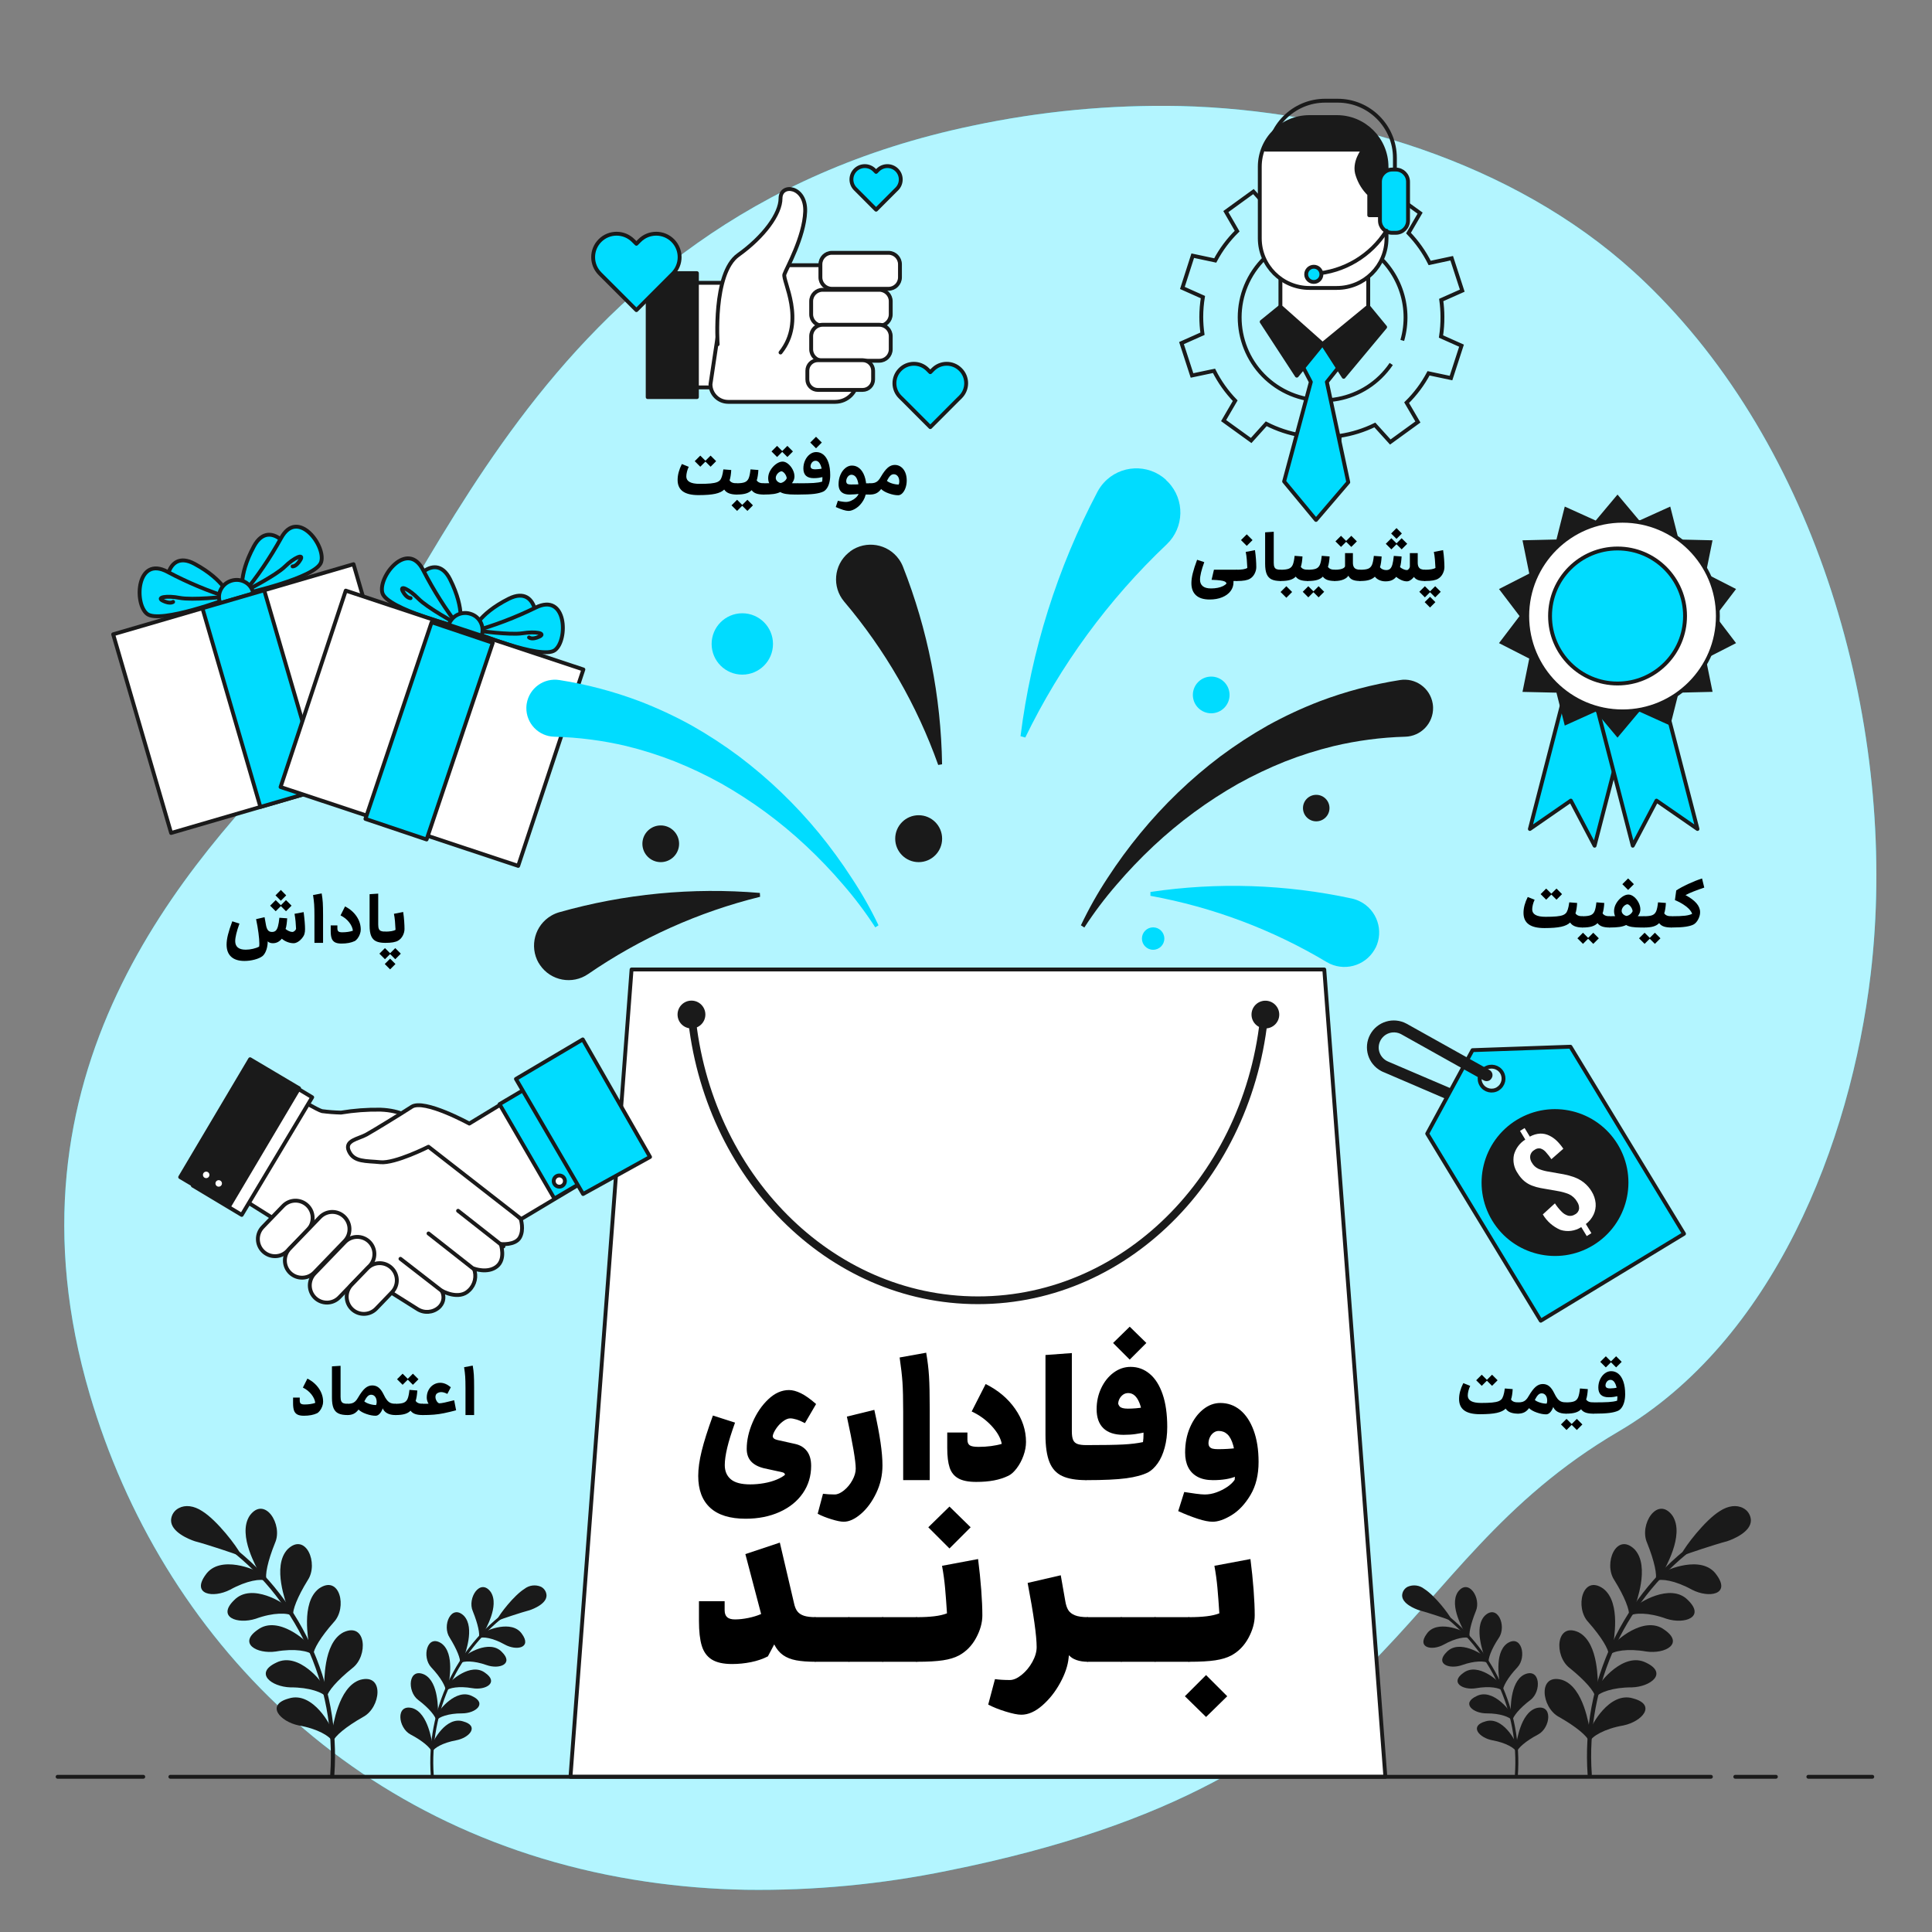 <?xml version="1.0" encoding="UTF-8"?>
<svg xmlns="http://www.w3.org/2000/svg" xmlns:xlink="http://www.w3.org/1999/xlink" id="Layer_1" x="0px" y="0px" viewBox="0 0 500 500" style="enable-background:new 0 0 500 500;" xml:space="preserve"><rect x="0" y="0" width="500" height="500" fill="#808080" stroke="none"/> <style type="text/css"> .st0{opacity:0.7;fill:#FFFFFF;enable-background:new ;} .st1{fill:#66EAFF;} .st2{fill:none;stroke:#000000;stroke-linecap:round;stroke-linejoin:round;} .st3{fill:#CCCCCC;stroke:#000000;stroke-linecap:round;stroke-linejoin:round;} .st4{fill:#66EAFF;stroke:#000000;stroke-linecap:round;stroke-linejoin:round;} .st5{fill:#FFFFFF;} .st6{clip-path:url(#SVGID_00000042001708789572706230000000128144229430144912_);} .st7{stroke:#000000;stroke-linecap:round;stroke-linejoin:round;} .st8{clip-path:url(#SVGID_00000176739236397797950540000018257051636532019332_);} .st9{opacity:0.4;fill:#66EAFF;enable-background:new ;} .st10{fill:none;stroke:#FFFFFF;stroke-linecap:round;stroke-linejoin:round;} .st11{opacity:0.2;enable-background:new ;} .st12{fill:#FFFFFF;stroke:#000000;stroke-linecap:round;stroke-linejoin:round;} .st13{fill:#CCCCCC;} .st14{fill:none;stroke:#CCCCCC;stroke-linecap:round;stroke-linejoin:round;} .st15{fill:#00DCFF;} .st16{fill:#1A1A1A;} .st17{fill:#FFFFFF;stroke:#1A1A1A;stroke-linecap:round;stroke-linejoin:round;} .st18{fill:none;stroke:#1A1A1A;stroke-width:2;stroke-linecap:round;stroke-linejoin:round;} .st19{fill:#00DCFF;stroke:#1A1A1A;stroke-linecap:round;stroke-linejoin:round;} .st20{fill:#FFFFFF;stroke:#1A1A1A;stroke-width:1.003;stroke-linecap:round;stroke-linejoin:round;stroke-miterlimit:4.011;} .st21{fill:none;stroke:#1A1A1A;stroke-miterlimit:10;} .st22{fill:#1A1A1A;stroke:#1A1A1A;stroke-linecap:round;stroke-linejoin:round;} .st23{fill:none;stroke:#1A1A1A;stroke-linecap:round;stroke-linejoin:round;} .st24{fill:#00DCFF;stroke:#1A1A1A;stroke-width:1.002;stroke-linecap:round;stroke-linejoin:round;stroke-miterlimit:4.01;} .st25{fill:#1A1A1A;stroke:#1A1A1A;stroke-width:1;stroke-linecap:round;stroke-linejoin:round;stroke-miterlimit:3.999;} </style> <g id="freepik--background-simple--inject-127"> <path class="st15" d="M484.13,252.08C478.94,296,458.9,347,418.86,370.48 c-60.49,35.44-55.43,89.95-173.5,113.64C228.137,487.659,210.581,489.319,193,489.07 c-8.603-0.154-17.187-0.855-25.7-2.1c-75-11-125.54-63.12-144.07-126.09 c-24.38-82.81,24.31-137,56.58-169.68S135.72,56.76,251.61,32.55 c17.678-3.763,35.73-5.477,53.8-5.11c41.24,1,86.21,14.55,117.33,42.81 c2.34,2.12,4.613,4.317,6.82,6.59 C472.82,121.24,491.2,192.23,484.13,252.08z"></path> <path class="st0" d="M484.13,252.08C478.94,296,458.9,347,418.86,370.48 c-60.49,35.44-55.43,89.95-173.5,113.64C228.137,487.659,210.581,489.319,193,489.07 c-8.603-0.154-17.187-0.855-25.7-2.1c-75-11-125.54-63.12-144.07-126.09 c-24.38-82.81,24.31-137,56.58-169.68S135.72,56.76,251.61,32.55 c17.678-3.763,35.73-5.477,53.8-5.11c41.24,1,86.21,14.55,117.33,42.81 c2.34,2.12,4.613,4.317,6.82,6.59 C472.82,121.24,491.2,192.23,484.13,252.08z"></path> </g> <g id="freepik--Plants--inject-127"> <path class="st16" d="M411.42,459.83c-0.283,0.001-0.519-0.217-0.54-0.5 c-1.696-23.8,9.073-46.777,28.45-60.7c0.243-0.174,0.581-0.118,0.755,0.125 s0.118,0.581-0.125,0.755c-19.072,13.701-29.672,36.316-28,59.74 c0.023,0.297-0.2,0.557-0.497,0.58c-0.001,0-0.002,0-0.003,0 L411.42,459.83z"></path> <path class="st16" d="M422.69,439.56c-6.32-2-11.13,7.58-10.92,7.76 c-0.16,1.12-0.29,2.26-0.38,3.4c0.64-1.38,3.84-3.33,8.76-4.18 C425,445.53,428.78,441.21,422.69,439.56z"></path> <path class="st16" d="M404.19,434.73c-6.27-1.71-5.33,7.2-0.7,9.63 c4.46,2.53,7.29,4.93,7.8,6.35c0-1.14,0.07-2.29,0.15-3.43 C411.19,447.35,410.07,436.56,404.19,434.73z"></path> <path class="st16" d="M426,430.3c-5.91-3-12.22,5.5-12.05,5.7 c-0.34,1.07-0.65,2.15-0.94,3.24c0.86-1.23,4.34-2.57,9.33-2.55 C427.25,436.53,431.7,433,426,430.3z"></path> <path class="st16" d="M408.54,422.43c-5.89-2.73-6.44,6.14-2.28,9.28 c4,3.23,6.36,6,6.63,7.51c0.21-1.11,0.45-2.21,0.71-3.3 C413.35,436,414,425.24,408.54,422.43z"></path> <path class="st16" d="M430.72,421.76c-5.32-3.93-13,3.35-12.81,3.57 c-0.51,1-1,2-1.46,3c1.06-1.06,4.71-1.78,9.61-0.92 C431,428.11,435.93,425.33,430.72,421.76z"></path> <path class="st16" d="M414.86,411.09c-5.35-3.68-7.36,5-3.78,8.74 c3.38,3.83,5.26,7,5.28,8.47c0.4-1,0.81-2.08,1.26-3.11 C417.36,425.19,419.8,414.78,414.86,411.09z"></path> <path class="st16" d="M436.85,414.12c-4.59-4.76-13.34,1.16-13.24,1.39 c-0.66,0.89-1.31,1.8-1.94,2.72c1.22-0.86,4.94-1,9.63,0.71 C436,420.43,441.38,418.52,436.85,414.12z"></path> <path class="st16" d="M423,400.94c-4.67-4.52-8.11,3.67-5.21,8 c2.7,4.35,4,7.78,3.8,9.24c0.56-1,1.15-1.92,1.76-2.85 C423.09,415.29,427.24,405.41,423,400.94z"></path> <path class="st16" d="M444.24,407.57c-3.73-5.46-13.42-1.05-13.35-0.8 c-0.81,0.77-1.6,1.55-2.37,2.36c1.34-0.65,5-0.13,9.38,2.29 C442.29,413.68,448,412.67,444.24,407.57z"></path> <path class="st16" d="M432.82,392.24c-3.85-5.24-8.69,2.3-6.55,7.06 c1.91,4.75,2.65,8.36,2.18,9.77c0.71-0.86,1.45-1.71,2.21-2.53 C430.4,406.46,436.23,397.37,432.82,392.24z"></path> <path class="st16" d="M435.55,402.2c-0.18,0,5.2-8.07,9.71-10.84 s7.53-0.26,7.55,2s-3.05,4.15-5.94,5.14 C444,399.26,435.53,402,435.55,402.2z"></path> <path class="st16" d="M435.55,402.56H435.5c-0.154-0.022-0.278-0.138-0.31-0.29l0,0 c-0.029-0.1,0.007-0.208,0.09-0.27c0.72-1.64,5.92-8.53,9.79-10.92 c2.15-1.41,4.36-1.69,6.06-0.78c1.174,0.6,1.937,1.783,2,3.1 c0.08,3.09-4.71,5-6.18,5.48c-2.85,0.73-10.51,3.27-11.2,3.62 C435.691,402.539,435.621,402.56,435.55,402.56z M448.95,390.46 c-1.256,0.047-2.47,0.465-3.49,1.2c-3.56,2.19-7.61,7.64-9,9.78 c0.71-0.26,1.83-0.63,3.58-1.21c2.25-0.74,5.22-1.67,6.79-2.07 c2.76-1,5.71-2.71,5.66-4.78c-0.074-1.063-0.706-2.007-1.66-2.48 c-0.565-0.293-1.193-0.444-1.83-0.44H448.95z"></path> <path class="st16" d="M86,459.83c0.281,0,0.514-0.219,0.53-0.5 c1.704-23.799-9.062-46.778-28.44-60.7c-0.242-0.175-0.579-0.12-0.754,0.121 c-0.002,0.003-0.004,0.006-0.006,0.009c-0.172,0.237-0.12,0.568,0.116,0.74 c0.004,0.003,0.009,0.006,0.014,0.01c19.069,13.704,29.668,36.317,28,59.74 c-0.028,0.291,0.185,0.55,0.476,0.579c0.005,0,0.009,0.001,0.014,0.001 L86,459.83z"></path> <path class="st16" d="M74.75,439.56c6.33-2,11.14,7.58,10.93,7.76 c0.15,1.12,0.28,2.26,0.38,3.4c-0.65-1.38-3.85-3.33-8.76-4.18 C72.45,445.53,68.66,441.21,74.75,439.56z"></path> <path class="st16" d="M93.25,434.73c6.27-1.71,5.34,7.2,0.7,9.63 c-4.46,2.53-7.28,4.93-7.8,6.35c0-1.14-0.07-2.29-0.15-3.43 C86.25,447.35,87.38,436.56,93.25,434.73z"></path> <path class="st16" d="M71.48,430.3c5.9-3,12.22,5.5,12,5.7 c0.34,1.07,0.66,2.15,1,3.24c-0.87-1.23-4.35-2.57-9.33-2.55 C70.2,436.53,65.75,433,71.48,430.3z"></path> <path class="st16" d="M88.9,422.43c5.9-2.73,6.45,6.14,2.29,9.28 c-4,3.23-6.36,6-6.63,7.51c-0.213-1.113-0.453-2.213-0.72-3.3 C84.09,436,83.42,425.24,88.9,422.43z"></path> <path class="st16" d="M66.72,421.76c5.32-3.93,13,3.35,12.81,3.57c0.51,1,1,2,1.46,3 c-1-1.06-4.7-1.78-9.61-0.92C66.49,428.11,61.52,425.33,66.72,421.76z"></path> <path class="st16" d="M82.58,411.09c5.36-3.68,7.37,5,3.79,8.74 c-3.38,3.83-5.27,7-5.29,8.47c-0.39-1-0.81-2.08-1.25-3.11 C80.08,425.19,77.65,414.78,82.58,411.09z"></path> <path class="st16" d="M60.59,414.12c4.6-4.76,13.35,1.16,13.24,1.39 c0.67,0.89,1.32,1.8,1.94,2.72c-1.22-0.86-4.93-1-9.62,0.71 C61.44,420.43,56.06,418.52,60.59,414.12z"></path> <path class="st16" d="M74.44,400.94c4.67-4.52,8.11,3.67,5.21,8 c-2.69,4.35-4,7.78-3.8,9.24c-0.56-1-1.14-1.92-1.75-2.85 C74.36,415.29,70.2,405.41,74.44,400.94z"></path> <path class="st16" d="M53.2,407.57c3.74-5.46,13.42-1.05,13.35-0.8 c0.81,0.77,1.61,1.55,2.38,2.36c-1.35-0.65-5-0.13-9.39,2.29 C55.15,413.68,49.49,412.67,53.2,407.57z"></path> <path class="st16" d="M64.63,392.24c3.84-5.24,8.68,2.3,6.55,7.06 c-1.92,4.75-2.65,8.36-2.18,9.77c-0.72-0.86-1.46-1.71-2.22-2.53 C67,406.46,61.22,397.37,64.63,392.24z"></path> <path class="st16" d="M61.9,402.2c0.17,0-5.2-8.07-9.72-10.84 c-4.35-2.86-7.53-0.26-7.55,2s3.06,4.15,5.94,5.14 C53.5,399.26,61.91,402,61.9,402.2z"></path> <path class="st16" d="M61.9,402.56L61.9,402.56c0.154-0.022,0.278-0.138,0.31-0.29 l0,0c0.031-0.098-0-0.205-0.08-0.27c-0.72-1.64-5.92-8.53-9.8-10.92 c-2.14-1.41-4.36-1.69-6.06-0.78c-1.174,0.6-1.937,1.783-2,3.1 c-0.08,3.09,4.71,5,6.18,5.48c2.86,0.73,10.52,3.27,11.2,3.62 C61.724,402.548,61.812,402.57,61.9,402.56z M48.5,390.46 c1.253,0.049,2.463,0.467,3.48,1.2c3.56,2.19,7.62,7.64,9.05,9.78 c-0.71-0.26-1.83-0.63-3.58-1.21c-2.25-0.74-5.22-1.67-6.79-2.07 c-2.76-1-5.72-2.71-5.67-4.78c0.074-1.063,0.706-2.007,1.66-2.48 C47.222,390.607,47.857,390.456,48.5,390.46z"></path> <path class="st16" d="M392.44,459.83c0.199,0.001,0.364-0.152,0.38-0.35 c1.195-16.837-6.424-33.089-20.13-42.94c-0.171-0.121-0.409-0.081-0.53,0.09 s-0.081,0.409,0.09,0.53c13.488,9.695,20.982,25.692,19.8,42.26 c-0.011,0.212,0.148,0.394,0.36,0.41H392.44z"></path> <path class="st16" d="M384.46,445.49c4.48-1.39,7.88,5.36,7.73,5.49 c0.11,0.8,0.2,1.6,0.27,2.41c-0.46-1-2.72-2.36-6.2-3 S380.15,446.66,384.46,445.49z"></path> <path class="st16" d="M397.55,442.07c4.43-1.2,3.77,5.1,0.5,6.82 s-5.16,3.48-5.52,4.49c0-0.81,0-1.62-0.11-2.42 C392.6,451,393.39,443.37,397.55,442.07z"></path> <path class="st16" d="M382.15,438.94c4.17-2.11,8.64,3.9,8.52,4 c0.24,0.75,0.46,1.52,0.66,2.29c-0.61-0.87-3.07-1.82-6.59-1.81 S378.09,440.82,382.15,438.94z"></path> <path class="st16" d="M394.47,433.38c4.17-1.93,4.56,4.34,1.62,6.56 s-4.5,4.27-4.69,5.31c-0.147-0.78-0.317-1.56-0.51-2.34 C391.07,442.94,390.59,435.36,394.47,433.38z"></path> <path class="st16" d="M378.78,432.9c3.77-2.78,9.16,2.37,9.06,2.53 c0.36,0.7,0.71,1.41,1,2.12c-0.75-0.74-3.33-1.25-6.8-0.65 S375.1,435.43,378.78,432.9z"></path> <path class="st16" d="M390,425.35c3.79-2.6,5.21,3.51,2.68,6.18s-3.73,5-3.74,6 c-0.28-0.74-0.57-1.48-0.89-2.2C388.23,435.33,386.51,428,390,425.35z"></path> <path class="st16" d="M374.44,427.5c3.26-3.37,9.44,0.82,9.37,1 c0.47,0.63,0.93,1.27,1.37,1.92c-0.86-0.6-3.49-0.68-6.8,0.5 S371.24,430.61,374.44,427.5z"></path> <path class="st16" d="M384.24,418.17c3.3-3.19,5.74,2.6,3.69,5.66 s-2.85,5.5-2.69,6.54c-0.4-0.68-0.81-1.36-1.24-2 C384.18,428.32,381.24,421.34,384.24,418.17z"></path> <path class="st16" d="M369.22,422.86c2.64-3.86,9.49-0.74,9.44-0.56 c0.57,0.54,1.14,1.1,1.68,1.67c-0.95-0.46-3.56-0.1-6.64,1.62 S366.59,426.47,369.22,422.86z"></path> <path class="st16" d="M377.3,412c2.72-3.71,6.14,1.63,4.63,5 c-1.35,3.36-1.87,5.91-1.54,6.9c-0.5-0.61-1-1.2-1.57-1.79 C379,422.08,374.89,415.65,377.3,412z"></path> <path class="st16" d="M375.37,419.07c0.12,0-3.68-5.71-6.87-7.67 s-5.33-0.19-5.34,1.42s2.16,2.93,4.2,3.63 C369.43,417,375.38,419,375.37,419.07z"></path> <path class="st16" d="M375.37,419.32L375.37,419.32 c0.108-0.014,0.196-0.094,0.22-0.2l0,0c0.017-0.07-0.006-0.143-0.06-0.19 c-0.51-1.16-4.19-6-6.93-7.72c-1.216-0.965-2.866-1.181-4.29-0.56 c-0.836,0.427-1.383,1.263-1.44,2.2c-0.06,2.18,3.33,3.52,4.37,3.87 c2,0.52,7.44,2.32,7.93,2.57C375.229,419.329,375.302,419.34,375.37,419.32z M365.89,410.76c0.889,0.033,1.749,0.329,2.47,0.85 c2.51,1.55,5.38,5.4,6.39,6.92c-0.5-0.18-1.29-0.45-2.53-0.86 c-1.59-0.52-3.69-1.18-4.8-1.46c-1.95-0.68-4.05-1.92-4-3.39 c0.054-0.749,0.499-1.414,1.17-1.75c0.402-0.206,0.848-0.312,1.3-0.31H365.89z "></path> <path class="st16" d="M111.87,459.83c-0.201,0.001-0.369-0.15-0.39-0.35 c-1.195-16.837,6.424-33.089,20.13-42.94c0.171-0.122,0.408-0.081,0.53,0.09 c0,0,0,0,0,0c0.123,0.163,0.09,0.395-0.073,0.518 c-0.005,0.004-0.011,0.008-0.017,0.012 c-13.488,9.695-20.982,25.692-19.8,42.26c0.017,0.209-0.138,0.393-0.348,0.41 c-0.001,0-0.002,0-0.002,0H111.87z"></path> <path class="st16" d="M119.84,445.49c-4.47-1.39-7.88,5.36-7.73,5.49 c-0.11,0.8-0.2,1.6-0.27,2.41c0.46-1,2.72-2.36,6.2-3 S124.15,446.66,119.84,445.49z"></path> <path class="st16" d="M106.75,442.07c-4.43-1.2-3.77,5.1-0.49,6.82 s5.15,3.48,5.52,4.49c0-0.81,0-1.62,0.1-2.42 C111.71,451,110.91,443.37,106.75,442.07z"></path> <path class="st16" d="M122.16,438.94c-4.18-2.11-8.65,3.9-8.52,4 c-0.25,0.75-0.47,1.52-0.67,2.29c0.61-0.87,3.07-1.82,6.6-1.81 S126.21,440.82,122.16,438.94z"></path> <path class="st16" d="M109.83,433.38c-4.17-1.93-4.56,4.34-1.61,6.56 s4.5,4.27,4.68,5.31c0.147-0.78,0.317-1.56,0.51-2.34 C113.23,442.94,113.71,435.36,109.83,433.38z"></path> <path class="st16" d="M125.52,432.9c-3.76-2.78-9.16,2.37-9.06,2.53 c-0.36,0.7-0.71,1.41-1,2.12c0.74-0.74,3.32-1.25,6.79-0.65 S129.2,435.43,125.52,432.9z"></path> <path class="st16" d="M114.3,425.35c-3.79-2.6-5.21,3.51-2.68,6.18 s3.73,5,3.74,6c0.28-0.74,0.58-1.48,0.89-2.2 C116.07,435.33,117.79,428,114.3,425.35z"></path> <path class="st16" d="M129.86,427.5c-3.25-3.37-9.44,0.82-9.37,1 c-0.47,0.63-0.93,1.27-1.37,1.92c0.86-0.6,3.49-0.68,6.81,0.5 C129.25,432.1,133.06,430.61,129.86,427.5z"></path> <path class="st16" d="M120.06,418.17c-3.3-3.19-5.74,2.6-3.68,5.66 c1.9,3.08,2.84,5.5,2.68,6.54c0.4-0.68,0.81-1.36,1.24-2 C120.12,428.32,123.06,421.34,120.06,418.17z"></path> <path class="st16" d="M135.08,422.86c-2.64-3.86-9.49-0.74-9.44-0.56 c-0.57,0.54-1.13,1.1-1.68,1.67c1-0.46,3.56-0.1,6.64,1.62 C133.68,427.31,137.71,426.47,135.08,422.86z"></path> <path class="st16" d="M127,412c-2.72-3.71-6.14,1.63-4.63,5 c1.35,3.36,1.87,5.91,1.54,6.9c0.51-0.61,1-1.2,1.57-1.79 C125.3,422.08,129.41,415.65,127,412z"></path> <path class="st16" d="M128.94,419.07c-0.13,0,3.67-5.71,6.87-7.67 s5.32-0.19,5.34,1.42s-2.16,2.93-4.2,3.63 C134.88,417,128.92,419,128.94,419.07z"></path> <path class="st16" d="M128.94,419.32L128.94,419.32 c-0.106-0.019-0.191-0.097-0.22-0.2l0,0c-0.017-0.07,0.006-0.143,0.06-0.19 c0.51-1.16,4.19-6,6.93-7.72c1.217-0.963,2.866-1.179,4.29-0.56 c0.838,0.424,1.387,1.262,1.44,2.2c0.06,2.18-3.33,3.52-4.37,3.87 c-2,0.52-7.44,2.32-7.92,2.57C129.087,419.328,129.011,419.339,128.94,419.32z M138.41,410.76c-0.886,0.032-1.743,0.328-2.46,0.85 c-2.52,1.55-5.39,5.4-6.4,6.92c0.5-0.18,1.29-0.45,2.53-0.86 c1.6-0.52,3.69-1.18,4.8-1.46c2-0.68,4.05-1.92,4-3.39 c-0.054-0.749-0.499-1.414-1.17-1.75 C139.308,410.864,138.862,410.758,138.41,410.76z"></path> </g> <g id="freepik--Bag--inject-127"> <polygon class="st17" points="358.53,459.83 147.64,459.83 163.45,250.9 342.72,250.9 "></polygon> <path class="st18" d="M327.42,260c-2.88,42.79-35.06,76.51-74.33,76.51 c-38.49,0-70.17-32.38-74.14-73.95"></path> <path class="st16" d="M182.55,262.56c0-1.988-1.612-3.6-3.6-3.6 c-1.988,0-3.6,1.612-3.6,3.6s1.612,3.6,3.6,3.6 S182.55,264.548,182.55,262.56L182.55,262.56z"></path> <path class="st16" d="M331.07,262.56c-0.006-1.983-1.617-3.586-3.6-3.58 c-1.983,0.006-3.585,1.617-3.58,3.6c0.005,1.979,1.611,3.58,3.59,3.58 c1.983,0,3.59-1.607,3.59-3.59C331.07,262.567,331.07,262.563,331.07,262.56z"></path> <g> <path d="M206.144,367.371c-0.657-0.198-1.199-0.298-1.626-0.298 c-0.581,0-1.222,0.268-1.924,0.802c-0.703,0.535-1.299,1.176-1.787,1.924 c-0.488,0.749-0.764,1.367-0.824,1.855c0,0.488,0.396,0.824,1.191,1.008 l4.718,1.053c1.282,0.306,2.274,0.933,2.978,1.879 c0.702,0.946,1.053,2.198,1.053,3.756c0,2.656-0.718,5.022-2.152,7.1 c-1.436,2.076-3.443,3.694-6.023,4.855c-2.581,1.16-5.505,1.74-8.771,1.74 c-4.062,0-7.123-0.946-9.185-2.84c-2.061-1.894-3.092-4.642-3.092-8.245 c0-1.862,0.298-4.008,0.894-6.436s1.564-5.488,2.908-9.184l5.727,1.832 c-0.947,2.627-1.627,4.817-2.039,6.573s-0.618,3.229-0.618,4.42 c0,1.558,0.519,2.779,1.558,3.664c1.038,0.886,2.718,1.329,5.038,1.329 c1.191,0,2.39-0.107,3.596-0.321s2.282-0.52,3.229-0.916 c0.946-0.396,1.664-0.809,2.153-1.236c0-0.184-0.062-0.328-0.184-0.436 c-0.122-0.106-0.32-0.19-0.596-0.252l-4.626-1.008 c-1.497-0.366-2.619-0.962-3.367-1.786s-1.122-1.908-1.122-3.252 c0-2.199,0.512-4.489,1.535-6.871c1.022-2.382,2.374-4.366,4.054-5.954 c1.679-1.588,3.465-2.382,5.358-2.382c0.917,0,1.939,0.274,3.069,0.824 s2.442,1.481,3.939,2.794l-2.886,4.947 C207.524,367.883,206.8,367.57,206.144,367.371z"></path> <path d="M227.878,373.28c0.336,2.306,0.504,4.299,0.504,5.978 c0,2.504-0.534,4.878-1.603,7.123c-1.069,2.244-2.391,4.046-3.963,5.404 c-1.573,1.358-3.062,2.039-4.466,2.039c-0.732,0-1.794-0.215-3.184-0.642 c-1.39-0.428-2.572-0.901-3.55-1.42l1.374-5.176 c0.886,0.121,1.894,0.183,3.023,0.183c0.732,0,1.534-0.352,2.404-1.054 c0.871-0.702,1.596-1.58,2.176-2.634c0.58-1.053,0.871-2.053,0.871-3 c0-1.954-0.764-6.442-2.291-13.467l7.101-1.74 C227.008,368.173,227.542,370.975,227.878,373.28z"></path> <path d="M233.558,357.729c-0.122-1.771-0.366-3.908-0.732-6.413l6.871-1.236 c0.366,2.106,0.61,4.138,0.732,6.092c0.122,1.955,0.184,4.841,0.184,8.657 v18.23h-6.871v-17.681C233.741,362.051,233.68,359.501,233.558,357.729z"></path> <path d="M262.712,364.6c1.879,2.688,2.818,5.543,2.818,8.566 c0,1.16-0.223,2.352-0.664,3.572c-0.443,1.222-1.023,2.307-1.742,3.252 c-0.717,0.947-1.428,1.589-2.129,1.924c-1.131,0.55-2.375,0.955-3.732,1.214 c-1.359,0.26-2.895,0.39-4.604,0.39c-2.016,0-3.566-0.306-4.649-0.916 c-1.085-0.61-1.833-1.542-2.245-2.794s-0.618-2.932-0.618-5.039v-4.03h5.222 v1.832c0,0.703,0.198,1.19,0.596,1.466c0.396,0.274,1.16,0.412,2.289,0.412 c1.1,0,2.176-0.068,3.23-0.206c1.053-0.138,1.977-0.328,2.771-0.572 c-0.275-1.496-1.146-3.039-2.611-4.627c-1.467-1.587-3.191-2.84-5.176-3.756 l3.619-7.1C258.292,359.775,260.835,361.913,262.712,364.6z"></path> <path d="M274.92,382.006c-1.527-0.702-2.634-1.908-3.32-3.618 c-0.688-1.71-1.031-4.062-1.031-7.055v-20.658l6.825-0.503v20.245 c0,0.978,0.106,1.718,0.32,2.222s0.588,0.855,1.123,1.054 c0.533,0.199,1.305,0.298,2.312,0.298v9.069 C278.523,383.06,276.446,382.709,274.92,382.006z"></path> <path d="M297.548,355.554c1.435,1.206,2.549,2.97,3.344,5.29 c0.794,2.321,1.19,5.146,1.19,8.475c0,1.924-0.222,3.703-0.664,5.336 c-0.442,1.634-1.046,2.985-1.809,4.054c-0.764,1.069-1.589,1.848-2.474,2.336 c-1.405,0.703-3.298,1.214-5.68,1.535c-2.383,0.32-5.817,0.48-10.307,0.48 c-0.458,0-0.802-0.344-1.03-1.03c-0.229-0.688-0.344-1.764-0.344-3.229 c0-1.526,0.114-2.71,0.344-3.55c0.229-0.84,0.572-1.26,1.03-1.26 c4.397,0,7.588-0.053,9.573-0.16c1.984-0.106,3.68-0.313,5.084-0.618 c0.092-0.611,0.138-1.283,0.138-2.016c0-3.634-0.344-6.321-1.03-8.062 c-0.688-1.741-1.657-2.611-2.909-2.611c-0.52,0-0.97,0.138-1.351,0.412 c-0.383,0.275-0.688,0.626-0.916,1.054c-0.229,0.428-0.344,0.87-0.344,1.328 c0.092,0.275,0.221,0.504,0.39,0.688c0.167,0.183,0.427,0.32,0.778,0.412 c0.351,0.092,0.802,0.138,1.352,0.138c0.61,0,1.297-0.03,2.061-0.092 s1.42-0.152,1.97-0.275l0.688,6.413c-0.887,0.214-1.795,0.39-2.726,0.526 c-0.932,0.138-1.978,0.206-3.138,0.206c-2.29,0-4.023-0.564-5.199-1.694 s-1.764-2.778-1.764-4.947c0-1.954,0.396-3.771,1.191-5.45 c0.794-1.68,1.862-3.016,3.206-4.009c1.344-0.991,2.81-1.488,4.397-1.488 C294.463,353.744,296.112,354.348,297.548,355.554z M292.372,351.866l-4.306-4.306 l4.306-4.214l4.306,4.214L292.372,351.866z"></path> <path d="M320.932,364.897c1.48,1.207,2.648,2.963,3.504,5.268 c0.854,2.307,1.283,5.032,1.283,8.177c0,3.359-0.695,6.206-2.085,8.543 c-1.39,2.336-3.016,4.076-4.878,5.222c-1.863,1.145-3.512,1.718-4.947,1.718 c-0.978,0-2.244-0.252-3.802-0.756c-1.557-0.504-3.252-1.168-5.084-1.993 l1.558-4.946c0.946,0.152,1.931,0.297,2.954,0.435 c1.022,0.138,1.81,0.206,2.359,0.206c1.008,0,2.015-0.183,3.022-0.55 c1.008-0.366,1.932-0.832,2.771-1.396c0.84-0.565,1.488-1.184,1.947-1.855 c0.061-0.55,0.106-1.16,0.137-1.832c0.03-0.671,0.046-1.358,0.046-2.062 c0-2.015-0.183-3.679-0.55-4.992c-0.366-1.312-0.863-2.268-1.488-2.863 c-0.626-0.596-1.382-0.893-2.268-0.893c-0.458,0-0.886,0.137-1.282,0.412 c-0.397,0.274-0.718,0.648-0.962,1.122c-0.245,0.474-0.383,1-0.412,1.58 c0,0.428,0.091,0.756,0.274,0.984c0.184,0.229,0.442,0.39,0.778,0.481 s0.81,0.138,1.42,0.138c1.649,0,3.222-0.092,4.719-0.275v7.283 c-0.764,0.337-1.657,0.589-2.68,0.756c-1.023,0.168-2.13,0.252-3.321,0.252 c-1.619,0-2.962-0.29-4.03-0.87c-1.069-0.58-1.871-1.397-2.405-2.451 c-0.534-1.053-0.802-2.328-0.802-3.824c0-2.412,0.428-4.596,1.283-6.55 c0.854-1.954,1.977-3.489,3.366-4.604s2.878-1.672,4.466-1.672 C317.748,363.089,319.45,363.691,320.932,364.897z"></path> <path d="M206.048,429.687c-1.341-0.252-2.469-0.699-3.381-1.341 c-0.914-0.642-1.682-1.564-2.304-2.77l-1.632,3.09 c-1.283,0.661-2.731,1.157-4.344,1.487c-1.613,0.329-3.256,0.495-4.927,0.495 c-2.254,0-4.003-0.389-5.247-1.166s-2.108-1.962-2.594-3.557 c-0.487-1.593-0.729-3.731-0.729-6.413v-5.13h6.646v2.332 c0,0.815,0.214,1.419,0.642,1.807c0.427,0.39,1.107,0.583,2.04,0.583 c1.05,0,2.196-0.125,3.44-0.379c1.243-0.252,2.351-0.592,3.323-1.021 l-4.081-15.508l8.92-2.974l3.673,15.684c0.194,0.933,0.495,1.652,0.903,2.157 s0.981,0.874,1.721,1.107c0.737,0.233,1.729,0.35,2.973,0.35v11.544 C209.069,430.065,207.389,429.939,206.048,429.687z"></path> <path d="M219.836,430.065h-8.745c-0.583,0-1.021-0.467-1.312-1.399 c-0.292-0.933-0.438-2.409-0.438-4.431c0-1.982,0.146-3.43,0.438-4.344 c0.291-0.912,0.729-1.37,1.312-1.37h8.745V430.065z"></path> <path d="M228.581,430.065h-8.745c-0.583,0-1.021-0.467-1.312-1.399 c-0.292-0.933-0.438-2.409-0.438-4.431c0-1.982,0.146-3.43,0.438-4.344 c0.291-0.912,0.729-1.37,1.312-1.37h8.745V430.065z"></path> <path d="M237.326,430.065h-8.745c-0.583,0-1.021-0.467-1.312-1.399 c-0.292-0.933-0.438-2.409-0.438-4.431c0-1.982,0.146-3.43,0.438-4.344 c0.291-0.912,0.729-1.37,1.312-1.37h8.745V430.065z"></path> <path d="M253.942,411.438c0.193,2.585,0.291,4.79,0.291,6.617 c0,1.904-0.545,3.857-1.632,5.859c-1.089,2.002-2.565,3.508-4.431,4.518 c-1.089,0.583-2.469,1.002-4.14,1.254c-1.672,0.253-3.906,0.379-6.705,0.379 c-0.583,0-1.021-0.438-1.312-1.312c-0.292-0.875-0.438-2.245-0.438-4.11 c0-1.982,0.146-3.498,0.438-4.548c0.291-1.049,0.729-1.574,1.312-1.574 c1.671,0,3.157-0.077,4.46-0.233c1.302-0.154,2.399-0.407,3.294-0.758 c-0.155-2.448-0.32-4.644-0.495-6.588c-0.175-1.942-0.438-3.848-0.787-5.713 l9.328-1.749C253.476,406.201,253.747,408.854,253.942,411.438z M245.722,400.74 l-5.48-5.48l5.48-5.364l5.48,5.364L245.722,400.74z"></path> <path d="M278.545,429.599c-0.855-0.311-1.478-0.719-1.865-1.224 c-0.078,0.232-0.116,0.447-0.116,0.641c-0.195,2.021-0.924,4.188-2.187,6.501 c-1.264,2.312-2.809,4.265-4.635,5.859c-1.828,1.593-3.635,2.391-5.423,2.391 c-0.933,0-2.283-0.272-4.052-0.816c-1.769-0.545-3.273-1.147-4.519-1.808 l1.75-6.588c1.126,0.155,2.409,0.233,3.848,0.233 c0.933,0,1.953-0.447,3.061-1.341c1.107-0.895,2.03-2.012,2.77-3.353 c0.737-1.341,1.107-2.613,1.107-3.819c0-2.915-0.778-8.453-2.332-16.615 l8.57-1.982l1.166,6.646c0.155,0.972,0.408,1.749,0.758,2.332 s0.923,1.04,1.72,1.37s1.934,0.495,3.411,0.495v11.544 C280.411,430.065,279.399,429.91,278.545,429.599z"></path> <path d="M290.322,430.065h-8.745c-0.583,0-1.021-0.467-1.312-1.399 c-0.292-0.933-0.438-2.409-0.438-4.431c0-1.982,0.146-3.43,0.438-4.344 c0.291-0.912,0.729-1.37,1.312-1.37h8.745V430.065z"></path> <path d="M299.067,430.065h-8.745c-0.583,0-1.021-0.467-1.312-1.399 c-0.292-0.933-0.438-2.409-0.438-4.431c0-1.982,0.146-3.43,0.438-4.344 c0.291-0.912,0.729-1.37,1.312-1.37h8.745V430.065z"></path> <path d="M307.812,430.065h-8.745c-0.583,0-1.021-0.467-1.312-1.399 c-0.292-0.933-0.438-2.409-0.438-4.431c0-1.982,0.146-3.43,0.438-4.344 c0.291-0.912,0.729-1.37,1.312-1.37H307.812V430.065z"></path> <path d="M324.429,411.438c0.193,2.585,0.291,4.79,0.291,6.617 c0,1.904-0.545,3.857-1.632,5.859c-1.089,2.002-2.565,3.508-4.432,4.518 c-1.088,0.583-2.469,1.002-4.139,1.254c-1.672,0.253-3.906,0.379-6.705,0.379 c-0.583,0-1.021-0.438-1.312-1.312c-0.292-0.875-0.438-2.245-0.438-4.11 c0-1.982,0.146-3.498,0.438-4.548c0.291-1.049,0.729-1.574,1.312-1.574 c1.671,0,3.157-0.077,4.46-0.233c1.302-0.154,2.399-0.407,3.294-0.758 c-0.155-2.448-0.32-4.644-0.495-6.588c-0.175-1.942-0.438-3.848-0.787-5.713 l9.328-1.749C323.962,406.201,324.233,408.854,324.429,411.438z M312.127,444.35 l-5.48-5.364l5.48-5.48l5.48,5.48L312.127,444.35z"></path> </g> </g> <g id="freepik--Price--inject-127"> <path class="st19" d="M381.09,271.78l-11.73,21.61L398.75,341.8l37.07-22.5l-29.39-48.41 L381.09,271.78z M387.66,281.78c-1.454,0.905-3.365,0.46-4.27-0.994 s-0.46-3.365,0.994-4.27c1.454-0.905,3.365-0.46,4.27,0.994 c0.002,0.003,0.004,0.007,0.006,0.01c0.889,1.448,0.442,3.342-1,4.24V281.78z"></path> <path class="st16" d="M418.66,296.16c-5.459-8.962-17.149-11.801-26.111-6.342 c-8.962,5.459-11.801,17.149-6.342,26.111c5.448,8.943,17.104,11.792,26.063,6.371 c8.978-5.433,11.852-17.114,6.419-26.092 C418.679,296.192,418.67,296.176,418.66,296.16z"></path> <path class="st5" d="M410.65,319.9l-1.42-2.33c-1.597,1.037-3.576,1.302-5.39,0.72 c-1.907-0.813-3.505-2.215-4.56-4l3.13-2.86 c0.494,0.765,1.067,1.475,1.71,2.12c0.467,0.505,1.061,0.875,1.72,1.07 c0.607,0.136,1.243,0.017,1.76-0.33c0.582-0.278,0.984-0.831,1.07-1.47 c0.031-0.627-0.141-1.248-0.49-1.77c-0.486-0.878-1.239-1.578-2.15-2 c-0.936-0.38-1.912-0.652-2.91-0.81l-4.38-0.77 c-0.765-0.138-1.515-0.349-2.24-0.63c-0.725-0.275-1.401-0.667-2-1.16 c-0.669-0.569-1.24-1.245-1.69-2c-0.993-1.4-1.355-3.151-1-4.83 c0.448-1.632,1.494-3.035,2.93-3.93l-1.36-2.25l1.19-0.73l1.35,2.22 c0.829-0.471,1.757-0.742,2.71-0.79c0.8-0.017,1.592,0.158,2.31,0.51 c0.74,0.356,1.416,0.833,2,1.41c0.613,0.612,1.165,1.282,1.65,2L401.5,300 c-0.416-0.623-0.878-1.214-1.38-1.77c-0.37-0.465-0.867-0.812-1.43-1 c-0.568-0.117-1.159,0.026-1.61,0.39c-0.557,0.31-0.946,0.853-1.06,1.48 c-0.082,0.62,0.064,1.249,0.41,1.77c0.381,0.703,0.977,1.267,1.7,1.61 c0.705,0.297,1.439,0.518,2.19,0.66l4.33,0.76 c0.925,0.174,1.834,0.421,2.72,0.74c0.898,0.327,1.741,0.789,2.5,1.37 c0.837,0.659,1.543,1.47,2.08,2.39c0.558,0.911,0.9,1.937,1,3 c0.083,1.006-0.1,2.017-0.53,2.93c-0.459,0.966-1.145,1.807-2,2.45 l1.43,2.36L410.65,319.9z"></path> <path class="st16" d="M385.48,276.92l-21.48-12c-3.382-1.815-7.595-0.546-9.411,2.836 c-1.816,3.382-0.546,7.595,2.836,9.411c0.273,0.146,0.555,0.274,0.844,0.383 L374,284.31l0.22,0.07l1.36-2.57c-0.121-0.104-0.256-0.191-0.4-0.26 l-15.83-6.77c-1.355-0.524-2.32-1.741-2.52-3.18 c-0.261-2.166,1.283-4.133,3.449-4.395c0.773-0.093,1.556,0.044,2.251,0.395 l21.45,12c0.467,0.27,1.043,0.27,1.51,0c0.22-0.136,0.402-0.325,0.53-0.55 c0.45-0.696,0.25-1.624-0.446-2.074 C385.543,276.956,385.512,276.938,385.48,276.92z"></path> <g> <path d="M390.936,365.547c-0.546-0.204-0.969-0.534-1.269-0.99 c-0.504,0.504-1.272,0.87-2.304,1.098c-1.033,0.229-2.479,0.342-4.338,0.342 c-1.836,0-3.199-0.326-4.086-0.98c-0.889-0.654-1.332-1.641-1.332-2.961 c0-0.648,0.092-1.317,0.278-2.007c0.187-0.69,0.459-1.389,0.819-2.098 l1.781,0.721c-0.191,0.384-0.345,0.807-0.459,1.269 c-0.113,0.462-0.17,0.873-0.17,1.233c0,0.624,0.284,1.098,0.854,1.422 c0.569,0.324,1.437,0.485,2.601,0.485s2.104-0.032,2.817-0.099 c0.714-0.065,1.287-0.183,1.719-0.351c0.288-0.12,0.524-0.276,0.712-0.469 c0.186-0.191,0.354-0.51,0.504-0.953c0.149-0.444,0.278-1.068,0.387-1.872 l2.033,0.162c-0.023,0.504-0.074,1.005-0.152,1.503s-0.172,0.891-0.279,1.179 c0.156,0.252,0.381,0.44,0.676,0.566c0.293,0.127,0.68,0.189,1.16,0.189 v2.916C392.133,365.853,391.482,365.751,390.936,365.547z M383.475,358.652 l-1.439-1.439l1.439-1.44l1.44,1.44L383.475,358.652z M386.139,358.652 l-1.439-1.439l1.439-1.44l1.439,1.44L386.139,358.652z"></path> <path d="M403.095,365.366c-0.576-0.323-0.978-0.81-1.206-1.458h0.162 c-0.12,0.396-0.276,0.756-0.469,1.08c-0.191,0.324-0.414,0.579-0.666,0.766 c-0.252,0.186-0.516,0.278-0.791,0.278c-0.709,0-1.504-0.152-2.385-0.459 c-0.883-0.306-1.558-0.687-2.025-1.143c-0.385,0.516-0.805,0.882-1.26,1.098 c-0.457,0.216-0.979,0.324-1.566,0.324c-0.18,0-0.314-0.114-0.404-0.342 c-0.091-0.228-0.136-0.576-0.136-1.044c0-0.48,0.048-0.855,0.144-1.125 c0.097-0.271,0.229-0.405,0.396-0.405c0.456,0,0.837-0.045,1.143-0.135 c0.307-0.09,0.588-0.255,0.846-0.495c0.259-0.24,0.514-0.588,0.766-1.044 c0.637-1.092,1.232-1.878,1.791-2.358c0.559-0.479,1.167-0.72,1.827-0.72 c0.636,0,1.185,0.183,1.647,0.549c0.461,0.366,0.891,0.951,1.287,1.755 c0.311,0.66,0.611,1.164,0.899,1.513c0.288,0.348,0.603,0.591,0.944,0.729 c0.343,0.138,0.766,0.207,1.27,0.207v2.916 C404.408,365.853,403.671,365.69,403.095,365.366z M398.063,361.011 c-0.271,0.276-0.556,0.708-0.854,1.296c0.299,0.264,0.744,0.489,1.332,0.675 c0.588,0.187,1.164,0.279,1.728,0.279c0.048-0.132,0.084-0.258,0.108-0.378 c0.023-0.12,0.035-0.252,0.035-0.396c0-0.576-0.132-1.035-0.396-1.377 c-0.265-0.342-0.612-0.513-1.044-0.513 C398.637,360.597,398.334,360.734,398.063,361.011z"></path> <path d="M405.416,370.083l-1.439-1.44l1.439-1.44l1.44,1.44L405.416,370.083z M410.394,365.592c-0.511-0.174-0.915-0.465-1.215-0.873 c-0.36,0.384-0.847,0.669-1.458,0.854c-0.612,0.187-1.416,0.279-2.412,0.279 c-0.18,0-0.314-0.114-0.404-0.342c-0.091-0.228-0.136-0.576-0.136-1.044 c0-0.48,0.048-0.855,0.144-1.125c0.097-0.271,0.229-0.405,0.396-0.405 c0.936,0,1.635-0.093,2.098-0.279c0.461-0.186,0.797-0.524,1.008-1.017 c0.209-0.492,0.369-1.26,0.477-2.304l2.034,0.162 c-0.024,0.504-0.075,1.005-0.153,1.503s-0.171,0.891-0.279,1.179 c0.156,0.252,0.381,0.44,0.676,0.566c0.293,0.127,0.681,0.189,1.16,0.189 v2.916C411.549,365.853,410.903,365.766,410.394,365.592z M408.08,370.083 l-1.439-1.44l1.439-1.44l1.44,1.44L408.08,370.083z"></path> <path d="M418.836,355.529c0.545,0.45,0.975,1.122,1.287,2.017 c0.312,0.894,0.468,1.982,0.468,3.267c0,0.732-0.079,1.393-0.234,1.98 s-0.368,1.073-0.639,1.458c-0.271,0.384-0.573,0.659-0.909,0.827 c-0.588,0.276-1.368,0.475-2.34,0.595c-0.973,0.12-2.352,0.18-4.141,0.18 c-0.18,0-0.314-0.114-0.404-0.342s-0.135-0.576-0.135-1.044 s0.048-0.84,0.144-1.116c0.097-0.276,0.228-0.414,0.396-0.414 c1.776,0,3.1-0.027,3.97-0.081s1.604-0.171,2.204-0.351 c0.049-0.288,0.072-0.618,0.072-0.99c0-1.452-0.158-2.55-0.477-3.294 s-0.76-1.116-1.323-1.116c-0.252,0-0.474,0.072-0.666,0.216 c-0.192,0.145-0.342,0.33-0.45,0.559c-0.107,0.228-0.162,0.468-0.162,0.72 c0.024,0.168,0.075,0.303,0.153,0.405c0.078,0.102,0.204,0.18,0.378,0.233 c0.174,0.055,0.411,0.081,0.711,0.081c0.276,0,0.592-0.021,0.945-0.062 s0.669-0.093,0.945-0.153l0.216,2.178c-0.396,0.097-0.796,0.175-1.197,0.234 c-0.401,0.061-0.843,0.09-1.323,0.09c-0.899,0-1.572-0.21-2.016-0.63 s-0.666-1.05-0.666-1.89c0-0.744,0.15-1.44,0.45-2.089 c0.3-0.647,0.704-1.166,1.215-1.557c0.51-0.39,1.06-0.585,1.647-0.585 C417.662,354.854,418.289,355.079,418.836,355.529z M415.586,353.883l-1.439-1.44 l1.439-1.439l1.441,1.439L415.586,353.883z M418.25,353.883l-1.439-1.44L418.25,351.003 l1.44,1.439L418.25,353.883z"></path> </g> </g> <g id="freepik--Quality--inject-127"> <polygon class="st19" points="412.68,218.87 406.53,207.2 395.93,214.54 407.03,171.59 423.78,175.92 "></polygon> <polygon class="st19" points="422.56,218.87 428.7,207.2 439.31,214.54 428.2,171.59 411.45,175.92 "></polygon> <polygon class="st16" points="443.96,159.44 449.29,152.44 441.46,148.44 443.2,139.83 434.42,139.62 432.26,131.1 424.26,134.72 418.61,127.99 412.97,134.72 404.96,131.1 402.81,139.62 394.02,139.83 395.77,148.44 387.94,152.44 393.26,159.44 387.94,166.44 395.77,170.44 394.02,179.06 402.81,179.26 404.96,187.78 412.97,184.16 418.61,190.9 424.26,184.16 432.27,187.78 434.42,179.26 443.21,179.05 441.46,170.44 449.29,166.44 "></polygon> <circle class="st20" cx="419.914" cy="159.438" r="24.67"></circle> <circle class="st19" cx="418.619" cy="159.421" r="17.47"></circle> <g> <path d="M407.612,239.734c-0.546-0.204-0.97-0.534-1.269-0.99 c-0.504,0.504-1.273,0.87-2.305,1.098c-1.032,0.229-2.479,0.342-4.338,0.342 c-1.836,0-3.198-0.326-4.086-0.98c-0.889-0.654-1.332-1.641-1.332-2.961 c0-0.648,0.093-1.317,0.279-2.007c0.186-0.69,0.459-1.389,0.818-2.098 l1.782,0.721c-0.192,0.384-0.345,0.807-0.459,1.269S396.533,235,396.533,235.36 c0,0.624,0.285,1.098,0.855,1.422c0.569,0.324,1.437,0.485,2.601,0.485 c1.163,0,2.103-0.032,2.817-0.099c0.713-0.065,1.287-0.183,1.719-0.351 c0.287-0.12,0.524-0.276,0.711-0.469c0.186-0.191,0.354-0.51,0.504-0.953 c0.15-0.444,0.279-1.068,0.387-1.872l2.034,0.162 c-0.024,0.504-0.075,1.005-0.153,1.503s-0.171,0.891-0.279,1.179 c0.156,0.252,0.381,0.44,0.676,0.566c0.294,0.127,0.681,0.189,1.16,0.189 v2.916C408.809,240.04,408.158,239.938,407.612,239.734z M400.151,232.84 l-1.44-1.439l1.44-1.44l1.44,1.44L400.151,232.84z M402.814,232.84 L401.375,231.4l1.439-1.44l1.44,1.44L402.814,232.84z"></path> <path d="M409.673,244.271l-1.44-1.44l1.44-1.44l1.44,1.44L409.673,244.271z M414.65,239.779c-0.511-0.174-0.916-0.465-1.215-0.873 c-0.361,0.384-0.847,0.669-1.459,0.854c-0.611,0.187-1.416,0.279-2.412,0.279 c-0.18,0-0.314-0.114-0.404-0.342s-0.135-0.576-0.135-1.044 c0-0.48,0.048-0.855,0.144-1.125c0.097-0.271,0.228-0.405,0.396-0.405 c0.937,0,1.635-0.093,2.098-0.279c0.461-0.186,0.798-0.524,1.008-1.017 s0.369-1.26,0.477-2.304l2.035,0.162c-0.025,0.504-0.076,1.005-0.154,1.503 s-0.17,0.891-0.278,1.179c0.155,0.252,0.381,0.44,0.675,0.566 c0.294,0.127,0.682,0.189,1.161,0.189v2.916 C415.805,240.04,415.16,239.953,414.65,239.779z M412.337,244.271l-1.44-1.44 l1.44-1.44l1.44,1.44L412.337,244.271z"></path> <path d="M422.318,239.887c-0.619-0.102-1.107-0.267-1.467-0.495 c-0.492,0.24-1.068,0.408-1.729,0.505c-0.66,0.096-1.506,0.144-2.538,0.144 c-0.181,0-0.315-0.114-0.405-0.342s-0.135-0.576-0.135-1.044 c0-0.48,0.049-0.855,0.145-1.125c0.096-0.271,0.228-0.405,0.396-0.405 c0.744,0,1.38-0.012,1.908-0.036l-0.144,0.378 c-0.229-0.155-0.391-0.378-0.486-0.666c-0.097-0.288-0.145-0.617-0.145-0.99 c0-0.72,0.198-1.409,0.594-2.069c0.396-0.66,0.885-1.197,1.467-1.611 s1.138-0.621,1.666-0.621c0.468,0,0.941,0.192,1.422,0.576 c0.479,0.384,0.875,0.876,1.188,1.476c0.312,0.601,0.469,1.206,0.469,1.818 c0,0.252-0.043,0.504-0.127,0.756s-0.197,0.486-0.342,0.702 c-0.144,0.216-0.294,0.391-0.449,0.522l-0.09-0.271 c0.155,0.013,0.414,0.021,0.773,0.027s0.768,0.009,1.225,0.009v2.916h-0.811 C423.73,240.04,422.936,239.989,422.318,239.887z M421.904,236.611 c0.293-0.234,0.5-0.501,0.621-0.802c-0.024-0.239-0.103-0.491-0.234-0.756 c-0.133-0.264-0.297-0.491-0.495-0.684c-0.198-0.191-0.399-0.312-0.603-0.36 c-0.24,0.024-0.48,0.126-0.721,0.307c-0.24,0.18-0.432,0.398-0.576,0.656 c-0.144,0.259-0.215,0.508-0.215,0.747c0,0.312,0.116,0.592,0.35,0.837 c0.234,0.246,0.537,0.411,0.91,0.495 C421.289,236.992,421.609,236.845,421.904,236.611z M421.355,230.32l-1.494-1.494 l1.494-1.494l1.494,1.494L421.355,230.32z"></path> <path d="M425.621,244.271l-1.44-1.44l1.44-1.44l1.439,1.44L425.621,244.271z M430.598,239.779c-0.51-0.174-0.915-0.465-1.215-0.873 c-0.36,0.384-0.846,0.669-1.458,0.854c-0.612,0.187-1.416,0.279-2.412,0.279 c-0.181,0-0.315-0.114-0.405-0.342s-0.135-0.576-0.135-1.044 c0-0.48,0.049-0.855,0.145-1.125c0.096-0.271,0.228-0.405,0.396-0.405 c0.937,0,1.635-0.093,2.097-0.279c0.462-0.186,0.799-0.524,1.008-1.017 c0.211-0.492,0.369-1.26,0.478-2.304l2.034,0.162 c-0.024,0.504-0.075,1.005-0.153,1.503s-0.171,0.891-0.278,1.179 c0.155,0.252,0.381,0.44,0.674,0.566c0.295,0.127,0.682,0.189,1.162,0.189 v2.916C431.752,240.04,431.107,239.953,430.598,239.779z M428.285,244.271 l-1.44-1.44l1.44-1.44l1.439,1.44L428.285,244.271z"></path> <path d="M438.365,230.68c-0.865,0.337-1.584,0.66-2.16,0.973 c1.26,0.672,2.205,1.374,2.834,2.105c0.631,0.732,0.945,1.506,0.945,2.322 c0,0.588-0.158,1.194-0.477,1.818s-0.717,1.073-1.197,1.35 c-0.456,0.252-1.141,0.447-2.052,0.585c-0.912,0.138-2.154,0.207-3.726,0.207 c-0.181,0-0.315-0.114-0.405-0.342c-0.091-0.228-0.136-0.576-0.136-1.044 c0-0.48,0.049-0.855,0.145-1.125c0.096-0.271,0.229-0.405,0.396-0.405 c1.596,0,2.787-0.048,3.572-0.144c0.786-0.097,1.395-0.259,1.827-0.486 c-0.228-0.648-0.753-1.287-1.575-1.917s-1.785-1.173-2.889-1.629l0.342-2.502 c0.816-0.54,1.854-1.101,3.114-1.684c1.26-0.582,2.448-1.053,3.563-1.413 l0.576,2.358C440.129,230.021,439.229,230.344,438.365,230.68z"></path> </g> </g> <g id="freepik--Support--inject-127"> <path class="st21" d="M328.39,54l-4-4.42L317.25,54.76l2.92,5.05 c-2.27,2.226-4.182,4.79-5.67,7.6l-5.82-1.24L306,74.52l5.31,2.37 c-0.277,1.693-0.417,3.405-0.42,5.12c0.002,1.459,0.105,2.916,0.31,4.36 l-5.43,2.42l2.72,8.38l5.69-1.2c1.429,2.839,3.28,5.445,5.49,7.73 l-3,5.15L323.8,114l3.9-4.33c2.83,1.452,5.865,2.464,9,3l0.62,5.91h8.82 l0.61-5.78c3.146-0.474,6.201-1.424,9.06-2.82l4,4.41l7.14-5.18l-2.92-5 c2.27-2.229,4.185-4.792,5.68-7.6l5.81,1.23l2.72-8.38l-5.31-2.37 c0.258-1.684,0.382-3.386,0.37-5.09c-0.002-1.459-0.105-2.916-0.31-4.36 l5.44-2.42l-2.73-8.39L370,68.05c-1.426-2.838-3.274-5.444-5.48-7.73 l3-5.16L360.37,50l-3.9,4.33c-2.828-1.457-5.864-2.469-9-3l-0.62-5.92h-8.82 l-0.61,5.79c-1.523,0.219-3.028,0.553-4.5,1 M360.05,94.2 c-6.653,9.808-19.998,12.366-29.807,5.713s-12.366-19.998-5.713-29.807 s19.998-12.366,29.807-5.713c7.687,5.214,11.147,14.782,8.573,23.707"></path> <polygon class="st19" points="335.92,92.5 339.24,98.86 332.33,124.6 340.58,134.56 348.93,124.8 343.39,98.86 347.59,93.61 340.63,84.47 "></polygon> <polygon class="st22" points="331.37,79.34 326.52,83.28 335.61,97.22 342.28,89.04 347.74,97.52 358.47,84.65 354.1,79.34 "></polygon> <polygon class="st17" points="354.1,79.34 342.28,89.04 331.37,79.34 331.37,62.67 354.1,62.67 "></polygon> <path class="st23" d="M328.15,40.86c0.005-8.179,6.641-14.806,14.82-14.8 c0.01,0,0.02,0,0.03,0h3.18 C354.359,26.054,360.994,32.681,361,40.86c0,0,0,0,0,0v11.2"></path> <path class="st17" d="M338.88,30.3h7.1c7.097,0,12.85,5.753,12.85,12.85v18.52 c0,7.097-5.753,12.85-12.85,12.85h-7.1c-7.097,0-12.85-5.753-12.85-12.85 V43.15C326.03,36.053,331.783,30.3,338.88,30.3z"></path> <path class="st22" d="M358.83,55.7V45.11c0-8.179-6.631-14.81-14.81-14.81 c-0.007,0-0.013,0-0.02,0h-3.18c-5.699,0.004-10.891,3.278-13.35,8.42 h25.4c0,0-2.73,3.34-1.51,6.67c0.59,1.837,1.619,3.502,3,4.85v5.46 H358.83z"></path> <path class="st19" d="M360.29,43.88h0.95c1.745,0,3.16,1.415,3.16,3.16v10.05 c0,1.745-1.415,3.16-3.16,3.16h-0.95c-1.745,0-3.16-1.415-3.16-3.16 V47.04C357.13,45.295,358.545,43.88,360.29,43.88z"></path> <path class="st23" d="M358.83,59.72c-4.081,6.487-11.023,10.625-18.67,11.13"></path> <circle class="st19" cx="340.01" cy="71" r="1.97"></circle> <g> <path d="M319.223,150.724c0,0.84-0.256,1.596-0.766,2.268s-1.232,1.2-2.169,1.584 c-0.936,0.384-2.016,0.576-3.24,0.576c-1.548,0-2.721-0.363-3.519-1.089 c-0.798-0.727-1.197-1.773-1.197-3.142c0-0.756,0.117-1.607,0.352-2.556 c0.233-0.948,0.608-2.112,1.125-3.492l1.854,0.612 c-0.372,1.021-0.647,1.905-0.828,2.655c-0.18,0.75-0.27,1.383-0.27,1.898 c0,0.708,0.233,1.26,0.702,1.656c0.468,0.396,1.188,0.594,2.159,0.594 c0.612,0,1.186-0.054,1.72-0.162c0.533-0.107,0.999-0.261,1.395-0.459 c0.396-0.197,0.69-0.423,0.882-0.675c-0.084-0.216-0.236-0.381-0.459-0.495 c-0.222-0.114-0.594-0.207-1.115-0.278c-0.522-0.072-1.287-0.126-2.296-0.162 l0.612-2.61h5.977v2.916h-0.918C319.223,150.483,319.223,150.604,319.223,150.724z"></path> <path d="M325.045,144.766c0.054,0.78,0.081,1.446,0.081,1.998 c0,0.575-0.147,1.148-0.441,1.719s-0.699,1.005-1.215,1.305 c-0.324,0.192-0.756,0.336-1.296,0.433c-0.54,0.096-1.218,0.144-2.034,0.144 c-0.18,0-0.314-0.114-0.404-0.342c-0.091-0.228-0.136-0.576-0.136-1.044 c0-0.48,0.049-0.855,0.145-1.125c0.096-0.271,0.228-0.405,0.396-0.405 c0.576,0,1.095-0.036,1.558-0.108c0.462-0.071,0.83-0.191,1.106-0.359 c-0.036-0.78-0.084-1.521-0.144-2.224c-0.061-0.701-0.15-1.341-0.271-1.917 l2.395-0.468C324.903,143.188,324.991,143.985,325.045,144.766z M322.66,141.273 l-1.494-1.494l1.494-1.494l1.494,1.494L322.66,141.273z"></path> <path d="M329.095,149.949c-0.582-0.275-1.008-0.738-1.278-1.386 c-0.27-0.648-0.404-1.542-0.404-2.683v-8.117l2.231-0.145v8.01 c0,0.492,0.057,0.867,0.171,1.125c0.114,0.259,0.297,0.438,0.55,0.54 c0.252,0.103,0.617,0.153,1.098,0.153v2.916 C330.466,150.363,329.677,150.226,329.095,149.949z"></path> <path d="M336.547,150.103c-0.51-0.174-0.915-0.465-1.215-0.873 c-0.36,0.384-0.846,0.669-1.458,0.854c-0.612,0.187-1.416,0.279-2.412,0.279 c-0.18,0-0.314-0.114-0.404-0.342c-0.091-0.228-0.136-0.576-0.136-1.044 c0-0.48,0.049-0.855,0.145-1.125c0.096-0.271,0.228-0.405,0.396-0.405 c0.937,0,1.635-0.093,2.098-0.279c0.461-0.186,0.798-0.524,1.008-1.017 s0.369-1.26,0.477-2.304l2.034,0.162c-0.024,0.504-0.075,1.005-0.153,1.503 s-0.171,0.891-0.278,1.179c0.155,0.252,0.381,0.44,0.675,0.566 c0.294,0.127,0.681,0.189,1.161,0.189v2.916 C337.702,150.363,337.057,150.276,336.547,150.103z M332.902,154.701l-1.494-1.494 l1.494-1.494l1.494,1.494L332.902,154.701z"></path> <path d="M338.59,154.594l-1.439-1.44l1.439-1.44l1.44,1.44L338.59,154.594z M343.567,150.103c-0.511-0.174-0.915-0.465-1.215-0.873 c-0.36,0.384-0.847,0.669-1.458,0.854c-0.612,0.187-1.416,0.279-2.412,0.279 c-0.181,0-0.315-0.114-0.405-0.342s-0.135-0.576-0.135-1.044 c0-0.48,0.048-0.855,0.144-1.125c0.097-0.271,0.229-0.405,0.396-0.405 c0.936,0,1.635-0.093,2.097-0.279c0.462-0.186,0.798-0.524,1.008-1.017 s0.369-1.26,0.478-2.304l2.034,0.162c-0.024,0.504-0.075,1.005-0.153,1.503 s-0.171,0.891-0.279,1.179c0.156,0.252,0.381,0.44,0.675,0.566 c0.294,0.127,0.682,0.189,1.161,0.189v2.916 C344.722,150.363,344.077,150.276,343.567,150.103z M341.254,154.594l-1.439-1.44 l1.439-1.44l1.44,1.44L341.254,154.594z"></path> <path d="M350.057,150.048c-0.48-0.209-0.847-0.561-1.099-1.053 c-0.264,0.42-0.705,0.753-1.323,0.999s-1.329,0.369-2.133,0.369 c-0.168,0-0.3-0.12-0.396-0.36c-0.096-0.239-0.145-0.594-0.145-1.062 c0-0.479,0.049-0.849,0.145-1.107c0.096-0.258,0.228-0.387,0.396-0.387 c0.54,0,1.005-0.042,1.396-0.126c0.39-0.084,0.687-0.201,0.891-0.351 c0.204-0.15,0.306-0.31,0.306-0.478v-3.348h2.034v2.448 c0,0.468,0.072,0.837,0.216,1.106c0.145,0.271,0.354,0.462,0.631,0.576 c0.275,0.114,0.636,0.171,1.079,0.171v2.916 C351.202,150.363,350.536,150.259,350.057,150.048z M347.05,141.543l-1.439-1.439 l1.439-1.44l1.44,1.44L347.05,141.543z M349.714,141.543l-1.439-1.439 l1.439-1.44l1.44,1.44L349.714,141.543z"></path> <path d="M366.967,150.103c-0.45-0.174-0.795-0.441-1.035-0.801 c-0.191,0.239-0.393,0.446-0.603,0.62c-0.21,0.175-0.417,0.307-0.621,0.396 s-0.396,0.135-0.576,0.135c-0.468,0-0.951-0.107-1.449-0.324 c-0.498-0.216-0.944-0.497-1.341-0.846c-0.312,0.384-0.687,0.675-1.125,0.873 s-0.993,0.297-1.665,0.297c-0.552,0-1.068-0.102-1.548-0.306 c-0.48-0.204-0.876-0.504-1.188-0.9c-0.396,0.385-0.892,0.666-1.485,0.847 c-0.594,0.18-1.354,0.27-2.277,0.27c-0.18,0-0.314-0.114-0.404-0.342 c-0.091-0.228-0.136-0.576-0.136-1.044c0-0.48,0.049-0.855,0.145-1.125 c0.096-0.271,0.228-0.405,0.396-0.405c0.912,0,1.59-0.09,2.034-0.27 c0.444-0.181,0.771-0.514,0.981-0.999c0.209-0.486,0.368-1.258,0.477-2.313 l2.016,0.145c-0.023,0.527-0.074,1.05-0.152,1.565 c-0.078,0.517-0.171,0.924-0.279,1.224c0.18,0.24,0.414,0.424,0.702,0.55 s0.594,0.188,0.918,0.188c0.408,0,0.738-0.107,0.99-0.324 c0.252-0.216,0.452-0.585,0.603-1.106c0.15-0.522,0.273-1.27,0.369-2.241 l2.016,0.145c-0.023,0.504-0.071,1.02-0.144,1.548s-0.162,0.93-0.271,1.206 c0.229,0.204,0.517,0.384,0.864,0.54c0.348,0.155,0.66,0.233,0.937,0.233 c0.096,0,0.203-0.048,0.323-0.144s0.223-0.219,0.307-0.369 s0.126-0.297,0.126-0.441v-3.438h2.034v2.448c0,0.468,0.071,0.837,0.216,1.106 c0.144,0.271,0.354,0.462,0.63,0.576c0.275,0.114,0.636,0.171,1.08,0.171 v2.916C368.038,150.363,367.417,150.276,366.967,150.103z M360.082,142.173 l-1.44-1.439l1.44-1.44l1.439,1.44L360.082,142.173z M361.414,139.455 l-1.386-1.386l1.386-1.404l1.386,1.404L361.414,139.455z M362.746,142.173 l-1.44-1.439l1.44-1.44l1.439,1.44L362.746,142.173z"></path> <path d="M368.758,154.594l-1.44-1.44l1.44-1.44l1.44,1.44L368.758,154.594z M373.734,144.766c0.055,0.78,0.081,1.446,0.081,1.998 c0,0.575-0.146,1.148-0.44,1.719s-0.699,1.005-1.215,1.305 c-0.324,0.192-0.756,0.336-1.296,0.433c-0.54,0.096-1.219,0.144-2.034,0.144 c-0.181,0-0.315-0.114-0.405-0.342s-0.135-0.576-0.135-1.044 c0-0.48,0.048-0.855,0.144-1.125c0.097-0.271,0.229-0.405,0.396-0.405 c0.576,0,1.095-0.036,1.557-0.108c0.462-0.071,0.831-0.191,1.107-0.359 c-0.036-0.78-0.084-1.521-0.145-2.224c-0.06-0.701-0.15-1.341-0.27-1.917 l2.394-0.468C373.594,143.188,373.681,143.985,373.734,144.766z M370.09,157.222 l-1.386-1.387l1.386-1.386l1.386,1.386L370.09,157.222z M371.422,154.594 l-1.44-1.44l1.44-1.44l1.44,1.44L371.422,154.594z"></path> </g> </g> <g id="freepik--Satisfaction--inject-127"> <rect x="178.26" y="73.19" class="st17" width="9.55" height="27.07"></rect> <rect x="167.62" y="70.69" class="st22" width="12.74" height="32.08"></rect> <path class="st17" d="M216.13,104h-27.69c-2.522-0.005-4.565-2.048-4.57-4.57 l3.94-26.23c0-2.524,2.046-4.57,4.57-4.57l0,0h23.75 c3.187,0,5.77,2.583,5.77,5.77l0,0v23.83c0.006,3.181-2.569,5.764-5.75,5.77 C216.143,104,216.137,104,216.13,104z"></path> <path class="st17" d="M185.73,89.1c0,0-1.33-18.35,5.32-23.1S202,55.33,202,51.34 s6.65-3.19,6.38,3.45S203.55,69.42,203,71s5.6,12-1,20.23"></path> <path class="st17" d="M215.29,65.43h14.65c1.64,0,2.97,1.33,2.97,2.97v3.37 c0,1.64-1.33,2.97-2.97,2.97h-14.65c-1.64,0-2.97-1.33-2.97-2.97 v-3.37C212.32,66.76,213.65,65.43,215.29,65.43z"></path> <path class="st17" d="M212.9,75h14.65c1.64,0,2.97,1.33,2.97,2.97v3.37 c0,1.64-1.33,2.97-2.97,2.97h-14.65c-1.64,0-2.97-1.33-2.97-2.97 v-3.37C209.93,76.33,211.26,75,212.9,75z"></path> <path class="st17" d="M212.9,84.05h14.65c1.64,0,2.97,1.33,2.97,2.97v3.37 c0,1.64-1.33,2.97-2.97,2.97h-14.65c-1.64,0-2.97-1.33-2.97-2.97 v-3.37C209.93,85.38,211.26,84.05,212.9,84.05z"></path> <path class="st17" d="M211.65,93.22H223.25c1.497,0,2.71,1.213,2.71,2.71v2.27 c0,1.497-1.213,2.71-2.71,2.71h-11.6c-1.497,0-2.71-1.213-2.71-2.71 v-2.27C208.94,94.433,210.153,93.22,211.65,93.22z"></path> <path class="st19" d="M232.1,44c1.35,1.354,1.35,3.546,0,4.9l-0.48,0.47 l-4.89,4.9l-4.89-4.9l-0.48-0.48c-1.349-1.351-1.349-3.539,0-4.89l0,0 c1.354-1.35,3.546-1.35,4.9,0l0.47,0.48l0.48-0.48 C228.561,42.651,230.749,42.651,232.1,44z"></path> <path class="st19" d="M174.11,62.26c2.368,2.37,2.368,6.21,0,8.58l-0.83,0.83 l-8.58,8.59l-8.59-8.59l-0.83-0.83c-2.368-2.37-2.368-6.21,0-8.58l0,0 c2.37-2.368,6.21-2.368,8.58,0l0.84,0.83l0.83-0.83 C167.9,59.892,171.74,59.892,174.11,62.26z"></path> <path class="st19" d="M248.56,95.63c1.963,1.942,1.981,5.108,0.039,7.071 c-0.013,0.013-0.026,0.026-0.039,0.039l-0.69,0.68l-7.11,7.12l-7.11-7.12 l-0.69-0.68c-1.963-1.942-1.981-5.108-0.039-7.071 c0.013-0.013,0.026-0.026,0.039-0.039l0,0c1.942-1.963,5.108-1.981,7.071-0.039 c0.013,0.013,0.026,0.026,0.039,0.039l0.69,0.69l0.69-0.69 c1.942-1.963,5.108-1.981,7.071-0.039 C248.534,95.604,248.547,95.617,248.56,95.63z"></path> <g> <path d="M188.696,127.685c-0.546-0.204-0.97-0.534-1.269-0.99 c-0.504,0.504-1.273,0.87-2.305,1.098c-1.032,0.229-2.479,0.342-4.338,0.342 c-1.836,0-3.198-0.326-4.086-0.98c-0.889-0.654-1.332-1.641-1.332-2.961 c0-0.648,0.093-1.317,0.279-2.007c0.186-0.69,0.459-1.389,0.818-2.098 l1.782,0.721c-0.192,0.384-0.345,0.807-0.459,1.269s-0.171,0.873-0.171,1.233 c0,0.624,0.285,1.098,0.855,1.422c0.569,0.324,1.437,0.485,2.601,0.485 c1.163,0,2.103-0.032,2.817-0.099c0.713-0.065,1.287-0.183,1.719-0.351 c0.287-0.12,0.524-0.276,0.711-0.469c0.186-0.191,0.354-0.51,0.504-0.953 c0.15-0.444,0.279-1.068,0.387-1.872l2.034,0.162 c-0.024,0.504-0.075,1.005-0.153,1.503s-0.171,0.891-0.279,1.179 c0.156,0.252,0.381,0.44,0.676,0.566c0.294,0.127,0.681,0.189,1.16,0.189 v2.916C189.893,127.99,189.242,127.889,188.696,127.685z M181.235,120.79 l-1.44-1.439l1.44-1.44l1.44,1.44L181.235,120.79z M183.898,120.79 l-1.439-1.439l1.439-1.44l1.44,1.44L183.898,120.79z"></path> <path d="M190.757,132.221l-1.44-1.44l1.44-1.44l1.44,1.44L190.757,132.221z M195.734,127.729c-0.511-0.174-0.916-0.465-1.215-0.873 c-0.361,0.384-0.847,0.669-1.459,0.854c-0.611,0.187-1.416,0.279-2.412,0.279 c-0.18,0-0.314-0.114-0.404-0.342s-0.135-0.576-0.135-1.044 c0-0.48,0.048-0.855,0.144-1.125c0.097-0.271,0.228-0.405,0.396-0.405 c0.937,0,1.635-0.093,2.098-0.279c0.461-0.186,0.798-0.524,1.008-1.017 s0.369-1.26,0.477-2.304l2.035,0.162c-0.025,0.504-0.076,1.005-0.154,1.503 s-0.17,0.891-0.278,1.179c0.155,0.252,0.381,0.44,0.675,0.566 c0.294,0.127,0.682,0.189,1.161,0.189v2.916 C196.889,127.99,196.244,127.903,195.734,127.729z M193.421,132.221l-1.44-1.44 l1.44-1.44l1.44,1.44L193.421,132.221z"></path> <path d="M203.402,127.837c-0.619-0.102-1.107-0.267-1.467-0.495 c-0.492,0.24-1.068,0.408-1.729,0.505c-0.66,0.096-1.506,0.144-2.538,0.144 c-0.181,0-0.315-0.114-0.405-0.342s-0.135-0.576-0.135-1.044 c0-0.48,0.049-0.855,0.145-1.125c0.096-0.271,0.228-0.405,0.396-0.405 c0.744,0,1.38-0.012,1.908-0.036l-0.144,0.378 c-0.229-0.155-0.391-0.378-0.486-0.666c-0.097-0.288-0.145-0.617-0.145-0.99 c0-0.72,0.198-1.409,0.594-2.069c0.396-0.66,0.885-1.197,1.467-1.611 s1.138-0.621,1.666-0.621c0.468,0,0.941,0.192,1.422,0.576 c0.479,0.384,0.875,0.876,1.188,1.476c0.312,0.601,0.469,1.206,0.469,1.818 c0,0.252-0.043,0.504-0.127,0.756s-0.197,0.486-0.342,0.702 c-0.144,0.216-0.294,0.391-0.449,0.522l-0.09-0.271 c0.155,0.013,0.414,0.021,0.773,0.027s0.768,0.009,1.225,0.009v2.916h-0.811 C204.814,127.99,204.02,127.939,203.402,127.837z M201.107,118.271l-1.44-1.44 l1.44-1.439l1.439,1.439L201.107,118.271z M202.988,124.562 c0.293-0.234,0.5-0.501,0.621-0.802c-0.024-0.239-0.103-0.491-0.234-0.756 c-0.133-0.264-0.297-0.491-0.495-0.684c-0.198-0.191-0.399-0.312-0.603-0.36 c-0.24,0.024-0.48,0.126-0.721,0.307c-0.24,0.18-0.432,0.398-0.576,0.656 c-0.144,0.259-0.215,0.508-0.215,0.747c0,0.312,0.116,0.592,0.35,0.837 c0.234,0.246,0.537,0.411,0.91,0.495 C202.373,124.942,202.693,124.795,202.988,124.562z M203.771,118.271l-1.44-1.44 l1.44-1.439l1.439,1.439L203.771,118.271z"></path> <path d="M213.104,117.667c0.546,0.45,0.975,1.122,1.287,2.017 c0.312,0.894,0.469,1.982,0.469,3.267c0,0.732-0.079,1.393-0.234,1.98 c-0.156,0.588-0.369,1.073-0.639,1.458c-0.271,0.384-0.574,0.659-0.91,0.827 c-0.588,0.276-1.367,0.475-2.34,0.595c-0.972,0.12-2.352,0.18-4.14,0.18 c-0.181,0-0.315-0.114-0.405-0.342s-0.135-0.576-0.135-1.044 s0.049-0.84,0.145-1.116s0.228-0.414,0.396-0.414 c1.776,0,3.099-0.027,3.97-0.081c0.869-0.054,1.604-0.171,2.204-0.351 c0.048-0.288,0.072-0.618,0.072-0.99c0-1.452-0.159-2.55-0.478-3.294 s-0.759-1.116-1.322-1.116c-0.252,0-0.475,0.072-0.666,0.216 c-0.192,0.145-0.342,0.33-0.45,0.559c-0.108,0.228-0.162,0.468-0.162,0.72 c0.024,0.168,0.075,0.303,0.153,0.405c0.078,0.102,0.203,0.18,0.378,0.233 c0.174,0.055,0.411,0.081,0.711,0.081c0.276,0,0.591-0.021,0.944-0.062 c0.354-0.042,0.67-0.093,0.945-0.153l0.217,2.178 c-0.396,0.097-0.796,0.175-1.197,0.234c-0.402,0.061-0.844,0.09-1.323,0.09 c-0.899,0-1.572-0.21-2.017-0.63c-0.443-0.42-0.666-1.05-0.666-1.89 c0-0.744,0.15-1.44,0.451-2.089c0.299-0.647,0.704-1.166,1.215-1.557 c0.51-0.39,1.059-0.585,1.646-0.585 C211.931,116.992,212.558,117.217,213.104,117.667z M211.187,116.021l-1.493-1.494 l1.493-1.494l1.494,1.494L211.187,116.021z"></path> <path d="M223.661,127.99l-1.116-0.198c-0.301,0.048-0.727,0.094-1.277,0.135 c-0.553,0.043-1.015,0.063-1.387,0.063c-0.648,0-1.186-0.104-1.611-0.315 c-0.426-0.209-0.74-0.513-0.944-0.908c-0.204-0.396-0.306-0.876-0.306-1.44 c0-0.888,0.158-1.701,0.477-2.438c0.318-0.738,0.744-1.323,1.277-1.756 c0.534-0.432,1.102-0.647,1.701-0.647c0.732,0,1.381,0.237,1.944,0.711 s1.005,1.158,1.323,2.052c0.317,0.895,0.477,1.947,0.477,3.159 c0,1.176-0.261,2.205-0.783,3.087c-0.521,0.882-1.146,1.557-1.871,2.025 c-0.727,0.468-1.377,0.702-1.953,0.702c-0.373,0-0.838-0.088-1.396-0.262 s-1.196-0.423-1.917-0.747l0.54-1.62c0.372,0.097,0.753,0.172,1.144,0.226 c0.389,0.054,0.705,0.081,0.944,0.081c0.42,0,0.858-0.1,1.313-0.297 c0.457-0.198,0.861-0.456,1.216-0.774c0.354-0.318,0.597-0.646,0.729-0.98 c0.023-0.156,0.038-0.333,0.045-0.531c0.006-0.198,0.008-0.394,0.008-0.585 c0-0.9-0.084-1.639-0.252-2.214c-0.168-0.576-0.393-0.996-0.674-1.261 c-0.283-0.264-0.609-0.396-0.981-0.396c-0.228,0-0.44,0.075-0.64,0.225 c-0.197,0.15-0.359,0.352-0.485,0.604s-0.195,0.528-0.207,0.828 c0.012,0.228,0.057,0.404,0.135,0.53s0.207,0.214,0.388,0.262 c0.18,0.048,0.432,0.071,0.756,0.071c0.924,0,1.662-0.018,2.213-0.054 l0.253-0.252h2.466v2.916H223.661z"></path> <path d="M233.165,120.826c0.468,0.336,0.834,0.808,1.099,1.413 c0.264,0.606,0.396,1.312,0.396,2.115c0,0.672-0.103,1.302-0.306,1.89 c-0.205,0.588-0.478,1.057-0.819,1.404c-0.343,0.348-0.705,0.521-1.089,0.521 c-0.709,0-1.504-0.152-2.385-0.459c-0.883-0.306-1.558-0.687-2.025-1.143 c-0.385,0.516-0.805,0.882-1.26,1.098c-0.457,0.216-0.979,0.324-1.566,0.324 c-0.18,0-0.314-0.114-0.404-0.342c-0.091-0.228-0.136-0.576-0.136-1.044 c0-0.48,0.048-0.855,0.144-1.125c0.097-0.271,0.229-0.405,0.396-0.405 c0.456,0,0.837-0.045,1.143-0.135c0.307-0.09,0.588-0.255,0.846-0.495 c0.259-0.24,0.514-0.588,0.766-1.044c0.637-1.092,1.232-1.878,1.791-2.358 c0.559-0.479,1.167-0.72,1.827-0.72 C232.169,120.322,232.697,120.49,233.165,120.826z M230.384,123.148 c-0.271,0.276-0.556,0.708-0.854,1.296c0.299,0.264,0.744,0.489,1.332,0.675 c0.588,0.187,1.164,0.279,1.728,0.279c0.048-0.132,0.084-0.258,0.108-0.378 c0.023-0.12,0.035-0.252,0.035-0.396c0-0.576-0.132-1.035-0.396-1.377 c-0.265-0.342-0.612-0.513-1.044-0.513 C230.957,122.734,230.654,122.872,230.384,123.148z"></path> </g> </g> <g id="freepik--Reward--inject-127"> <path class="st19" d="M59.48,154.74c0,0-1.15-4.49-9.11-8.81 s-8.72,8.16-5.32,10.86S59.48,154.74,59.48,154.74z"></path> <path class="st19" d="M59.48,154.74C53.914,152.994,48.521,150.738,43.37,148 c-8-4.32-8.72,8.16-5.32,10.86S59.48,154.74,59.48,154.74z"></path> <path class="st23" d="M58.3,154.44c0,0-8.54,0.93-11.8,0.29s-6.2-0.16-4.32,0.75 s2.62,0.29,2.62,0.29"></path> <path class="st19" d="M62.89,153.73c0,0-1.49-4.39,2.83-12.36 s11.76,2.08,10.38,6.21S62.89,153.73,62.89,153.73z"></path> <path class="st19" d="M62.89,153.73c3.713-4.498,7.003-9.328,9.83-14.43 c4.31-8,11.75,2.08,10.38,6.2S62.89,153.73,62.89,153.73z"></path> <path class="st23" d="M63.72,152.83c0,0,7.66-3.88,10-6.19s5.09-3.52,4-1.73 s-2,1.67-2,1.67"></path> <ellipse transform="matrix(0.959 -0.285 0.285 0.959 -41.413 23.773)" class="st19" cx="61.074" cy="154.348" rx="4.48" ry="4.29"></ellipse> <rect x="35.489" y="154.014" transform="matrix(0.96 -0.28 0.28 0.96 -47.907 26.241)" class="st17" width="64.8" height="53.56"></rect> <rect x="59.559" y="154.016" transform="matrix(0.96 -0.28 0.28 0.96 -47.907 26.239)" class="st19" width="16.65" height="53.56"></rect> <path class="st19" d="M118.91,162.35c0,0,1.63-4.34-2.44-12.44 s-11.81,1.7-10.57,5.87S118.91,162.35,118.91,162.35z"></path> <path class="st19" d="M118.91,162.35c-3.567-4.615-6.701-9.549-9.36-14.74 c-4.06-8.1-11.82,1.7-10.58,5.87S118.91,162.35,118.91,162.35z"></path> <path class="st23" d="M118.11,161.42c0,0-7.54-4.12-9.85-6.5s-5-3.68-4-1.86 s2,1.74,2,1.74"></path> <path class="st19" d="M122.28,163.47c0,0,1.29-4.45,9.39-8.51s8.46,8.43,5,11 S122.28,163.47,122.28,163.47z"></path> <path class="st19" d="M122.28,163.47c5.62-1.563,11.083-3.642,16.32-6.21 c8.1-4.06,8.45,8.43,5,11S122.28,163.47,122.28,163.47z"></path> <path class="st23" d="M123.48,163.21c0,0,8.5,1.2,11.78,0.67s6.2,0,4.29,0.89 s-2.63,0.2-2.63,0.2"></path> <path class="st19" d="M124.69,164.35c-0.678,2.38-3.156,3.759-5.536,3.081 c-2.38-0.678-3.759-3.156-3.081-5.536c0.678-2.38,3.156-3.759,5.536-3.081 c0.061,0.017,0.121,0.036,0.181,0.056c2.313,0.71,3.612,3.16,2.902,5.472 C124.692,164.345,124.691,164.347,124.69,164.35z"></path> <rect x="85.039" y="156.095" transform="matrix(0.315 -0.949 0.949 0.315 -102.311 235.211)" class="st17" width="53.56" height="64.8"></rect> <rect x="84.171" y="180.874" transform="matrix(0.319 -0.948 0.948 0.319 -103.741 234.026)" class="st24" width="53.691" height="16.691"></rect> <g> <path d="M78.856,238.606c0.06,0.75,0.09,1.371,0.09,1.863 c0,0.504-0.057,0.933-0.171,1.287c-0.114,0.354-0.321,0.711-0.621,1.07 c-0.288,0.36-0.633,0.664-1.035,0.909c-0.402,0.246-0.777,0.369-1.125,0.369 c-0.54,0-1.086-0.107-1.638-0.324c-0.553-0.216-1.026-0.497-1.422-0.846 c-0.301,0.372-0.643,0.66-1.026,0.864s-0.816,0.306-1.296,0.306 c-0.3,0-0.564-0.045-0.792-0.135c-0.229-0.09-0.408-0.207-0.54-0.352 c0,0.253-0.006,0.444-0.018,0.576c-0.061,0.744-0.217,1.41-0.469,1.998 s-0.552,1.015-0.899,1.278c-0.48,0.36-1.152,0.654-2.017,0.882 c-0.863,0.228-1.733,0.342-2.609,0.342c-1.513,0-2.661-0.362-3.447-1.089 c-0.786-0.726-1.179-1.772-1.179-3.141c0-0.744,0.116-1.59,0.351-2.538 s0.609-2.112,1.125-3.492l1.854,0.594c-0.372,1.032-0.648,1.924-0.828,2.673 c-0.181,0.751-0.271,1.378-0.271,1.882c0,0.708,0.226,1.251,0.675,1.629 c0.45,0.378,1.131,0.566,2.043,0.566c0.612,0,1.239-0.075,1.882-0.225 c0.642-0.15,1.173-0.339,1.593-0.567c0.036-0.228,0.054-0.492,0.054-0.792 c0-0.659-0.075-1.571-0.225-2.735c-0.15-1.164-0.357-2.358-0.621-3.582 l2.196-0.504l0.378,2.088c0.107,0.576,0.278,1.008,0.513,1.296 s0.579,0.432,1.035,0.432c0.396,0,0.714-0.107,0.954-0.324 c0.239-0.216,0.435-0.588,0.585-1.115c0.149-0.528,0.272-1.272,0.369-2.232 l2.016,0.145c-0.024,0.504-0.072,1.02-0.145,1.548 c-0.071,0.528-0.161,0.93-0.27,1.206c0.228,0.204,0.51,0.384,0.846,0.54 c0.336,0.155,0.643,0.233,0.918,0.233c0.12,0,0.249-0.042,0.388-0.126 c0.138-0.084,0.261-0.188,0.368-0.314c0.108-0.126,0.174-0.255,0.198-0.388 c-0.024-0.611-0.065-1.238-0.126-1.881c-0.06-0.642-0.15-1.305-0.27-1.989 l2.357-0.432C78.706,237.007,78.796,237.856,78.856,238.606z M71.351,235.825 l-1.44-1.439l1.44-1.44l1.439,1.44L71.351,235.825z M72.683,233.107 l-1.387-1.386l1.387-1.404l1.386,1.404L72.683,233.107z M74.015,235.825 l-1.44-1.439l1.44-1.44l1.439,1.44L74.015,235.825z"></path> <path d="M81.304,234.07c-0.048-0.702-0.144-1.515-0.287-2.438l2.231-0.414 c0.145,0.828,0.24,1.62,0.288,2.376s0.072,1.848,0.072,3.275v7.146h-2.232 v-6.984C81.376,235.759,81.352,234.772,81.304,234.07z"></path> <path d="M92.284,237.157c0.72,1.068,1.08,2.208,1.08,3.42 c0,0.385-0.078,0.786-0.234,1.206c-0.156,0.421-0.36,0.792-0.612,1.116 s-0.504,0.547-0.756,0.666c-0.432,0.204-0.933,0.36-1.503,0.468 c-0.57,0.108-1.197,0.162-1.881,0.162c-0.732,0-1.299-0.11-1.701-0.333 c-0.402-0.222-0.684-0.563-0.846-1.025s-0.243-1.083-0.243-1.863v-1.476h1.729 v0.773c0,0.372,0.09,0.633,0.27,0.783s0.51,0.225,0.99,0.225 c0.504,0,0.999-0.036,1.484-0.107c0.486-0.072,0.909-0.174,1.27-0.307 c-0.084-0.731-0.414-1.464-0.99-2.195c-0.576-0.732-1.313-1.32-2.214-1.765 l1.17-2.321C90.567,235.231,91.563,236.089,92.284,237.157z"></path> <path d="M97.333,243.601c-0.582-0.275-1.008-0.738-1.278-1.386 c-0.27-0.648-0.404-1.542-0.404-2.683v-8.117l2.231-0.145v8.01 c0,0.492,0.057,0.867,0.171,1.125c0.114,0.259,0.297,0.438,0.55,0.54 c0.252,0.103,0.617,0.153,1.098,0.153v2.916 C98.704,244.015,97.915,243.877,97.333,243.601z"></path> <path d="M99.628,248.246L98.188,246.805l1.44-1.44l1.44,1.44L99.628,248.246z M104.604,238.417c0.055,0.78,0.081,1.446,0.081,1.998 c0,0.575-0.146,1.148-0.44,1.719s-0.699,1.005-1.215,1.305 c-0.324,0.192-0.756,0.336-1.296,0.433c-0.54,0.096-1.219,0.144-2.034,0.144 c-0.181,0-0.315-0.114-0.405-0.342s-0.135-0.576-0.135-1.044 c0-0.48,0.048-0.855,0.144-1.125c0.097-0.271,0.229-0.405,0.396-0.405 c0.576,0,1.095-0.036,1.557-0.108c0.462-0.071,0.831-0.191,1.107-0.359 c-0.036-0.78-0.084-1.521-0.145-2.224c-0.06-0.701-0.15-1.341-0.27-1.917 l2.394-0.468C104.464,236.839,104.551,237.637,104.604,238.417z M100.96,250.874 l-1.386-1.387l1.386-1.386l1.386,1.386L100.96,250.874z M102.292,248.246 l-1.44-1.44l1.44-1.44l1.44,1.44L102.292,248.246z"></path> </g> </g> <g id="freepik--Trust--inject-127"> <path class="st17" d="M106.36,289.45c0,0-2.45-2.08-7.92-2.27 c-3.413-0.053-6.823,0.201-10.19,0.76c-1.642-0.039-3.281-0.166-4.91-0.38 c-0.94-0.19-6.79-3.59-6.79-3.59L62,309.83l46,28.93 c1.738,1.139,4.023,0.976,5.58-0.4c0.114-0.103,0.221-0.213,0.32-0.33 c0.983-1.107,1.144-2.72,0.4-4c0,0,4.46,2.6,7.11-0.11 c1.519-1.442,2.006-3.664,1.23-5.61c0,0,3.57,1.35,5.95-0.56 s1-5.79,1-5.79s3.73,0.39,4.92-1.67s0.24-4.85,0.24-4.85 L106.36,289.45z"></path> <path class="st17" d="M79.67,318.26l-5.3,5.48c-1.695,1.764-4.499,1.821-6.264,0.126 c-0.002-0.002-0.004-0.004-0.006-0.006l0,0c-1.767-1.7-1.822-4.511-0.122-6.278 c0.001-0.001,0.001-0.001,0.002-0.002l5.3-5.49 c1.703-1.765,4.514-1.815,6.278-0.112c0.001,0.001,0.001,0.001,0.002,0.002l0,0 C81.32,313.686,81.369,316.494,79.67,318.26z"></path> <path class="st17" d="M89.2,321.18l-7.84,8.13c-1.706,1.76-4.514,1.809-6.28,0.11 l0,0c-1.76-1.706-1.809-4.514-0.11-6.28L82.81,315 c1.706-1.76,4.514-1.809,6.28-0.11l0,0 C90.856,316.597,90.906,319.412,89.2,321.18z"></path> <path class="st17" d="M95.65,327.63L87.81,335.75c-1.7,1.767-4.511,1.822-6.278,0.122 c-0.001-0.001-0.001-0.001-0.002-0.002l0,0c-1.76-1.706-1.809-4.514-0.11-6.28 l7.84-8.13c1.706-1.76,4.514-1.809,6.28-0.11l0,0 C97.3,323.056,97.349,325.864,95.65,327.63z"></path> <path class="st17" d="M101.45,334.43l-4.09,4.25c-1.706,1.76-4.514,1.809-6.28,0.11l0,0 c-1.76-1.706-1.809-4.514-0.11-6.28l4.09-4.24 c1.695-1.764,4.499-1.821,6.264-0.126c0.005,0.005,0.011,0.01,0.016,0.016l0,0 c1.762,1.69,1.82,4.488,0.13,6.249 C101.463,334.416,101.457,334.423,101.45,334.43z"></path> <line class="st23" x1="114.31" y1="334.06" x2="103.64" y2="325.78"></line> <line class="st23" x1="122.64" y1="328.45" x2="110.9" y2="319.22"></line> <line class="st23" x1="130.29" y1="322.58" x2="118.55" y2="313.35"></line> <path class="st17" d="M144.11,277l-22.65,13.78c0,0-11.7-6.42-14.91-4.34 s-9.62,6-11.7,7.17s-5.85,1.51-4.53,4.34s4.34,2.45,8.12,2.83 s12.45-4,12.45-4l24,18.7L159.09,301L144.11,277z"></path> <polygon class="st19" points="129.28,285.76 143.47,310.19 159.09,300.98 144.1,276.99 "></polygon> <polygon class="st19" points="133.53,279.23 150.9,309.01 168.23,299.42 150.82,269 "></polygon> <path class="st17" d="M146.2,305.67c-0.006,0.801-0.659,1.445-1.46,1.44 s-1.445-0.659-1.44-1.46c0.005-0.797,0.653-1.44,1.45-1.44 c0.801-0,1.45,0.649,1.45,1.45 C146.2,305.663,146.2,305.667,146.2,305.67z"></path> <rect x="47.548" y="288.041" transform="matrix(0.514 -0.858 0.858 0.514 -221.676 199.579)" class="st17" width="35.48" height="14.75"></rect> <rect x="44.324" y="285.785" transform="matrix(0.51 -0.86 0.86 0.51 -221.749 197.006)" class="st25" width="35.475" height="14.748"></rect> <circle class="st17" cx="56.6" cy="306.27" r="1.34"></circle> <path class="st17" d="M54.7,304.06c0,0.74-0.6,1.34-1.34,1.34 s-1.34-0.6-1.34-1.34c0-0.74,0.6-1.34,1.34-1.34h0 C54.1,302.72,54.7,303.32,54.7,304.06z"></path> <g> <path d="M82.542,359.356c0.721,1.068,1.08,2.208,1.08,3.42 c0,0.385-0.078,0.786-0.233,1.206c-0.156,0.421-0.36,0.792-0.612,1.116 s-0.504,0.547-0.756,0.666c-0.433,0.204-0.934,0.36-1.503,0.468 c-0.57,0.108-1.197,0.162-1.882,0.162c-0.731,0-1.299-0.11-1.7-0.333 c-0.402-0.222-0.685-0.563-0.847-1.025s-0.242-1.083-0.242-1.863v-1.476h1.728 v0.773c0,0.372,0.09,0.633,0.27,0.783c0.181,0.15,0.511,0.225,0.99,0.225 c0.504,0,0.999-0.036,1.485-0.107c0.486-0.072,0.909-0.174,1.269-0.307 c-0.084-0.731-0.414-1.464-0.989-2.195c-0.576-0.732-1.314-1.32-2.215-1.765 l1.171-2.321C80.826,357.431,81.822,358.289,82.542,359.356z"></path> <path d="M87.591,365.801c-0.582-0.275-1.008-0.738-1.278-1.386 c-0.27-0.648-0.404-1.542-0.404-2.683v-8.117l2.231-0.145v8.01 c0,0.492,0.057,0.867,0.171,1.125c0.114,0.259,0.297,0.438,0.55,0.54 c0.252,0.103,0.617,0.153,1.098,0.153v2.916 C88.962,366.215,88.173,366.077,87.591,365.801z"></path> <path d="M100.164,365.729c-0.576-0.323-0.979-0.81-1.206-1.458h0.162 c-0.12,0.396-0.276,0.756-0.469,1.08c-0.191,0.324-0.414,0.579-0.666,0.766 c-0.252,0.186-0.516,0.278-0.792,0.278c-0.708,0-1.503-0.152-2.385-0.459 c-0.882-0.306-1.557-0.687-2.024-1.143c-0.385,0.516-0.805,0.882-1.261,1.098 s-0.978,0.324-1.565,0.324c-0.181,0-0.315-0.114-0.405-0.342 s-0.135-0.576-0.135-1.044c0-0.48,0.048-0.855,0.144-1.125 c0.097-0.271,0.229-0.405,0.396-0.405c0.456,0,0.837-0.045,1.143-0.135 c0.307-0.09,0.588-0.255,0.846-0.495c0.259-0.24,0.514-0.588,0.766-1.044 c0.636-1.092,1.232-1.878,1.791-2.358c0.558-0.479,1.167-0.72,1.827-0.72 c0.636,0,1.185,0.183,1.646,0.549s0.892,0.951,1.287,1.755 c0.312,0.66,0.612,1.164,0.9,1.513c0.288,0.348,0.603,0.591,0.944,0.729 c0.343,0.138,0.766,0.207,1.27,0.207v2.916 C101.478,366.215,100.74,366.053,100.164,365.729z M95.133,361.373 c-0.271,0.276-0.556,0.708-0.855,1.296c0.3,0.264,0.744,0.489,1.332,0.675 c0.588,0.187,1.164,0.279,1.729,0.279c0.048-0.132,0.084-0.258,0.107-0.378 c0.024-0.12,0.036-0.252,0.036-0.396c0-0.576-0.132-1.035-0.396-1.377 c-0.265-0.342-0.612-0.513-1.044-0.513 C95.706,360.959,95.402,361.097,95.133,361.373z"></path> <path d="M107.463,365.954c-0.51-0.174-0.915-0.465-1.215-0.873 c-0.36,0.384-0.846,0.669-1.458,0.854c-0.612,0.187-1.416,0.279-2.412,0.279 c-0.18,0-0.314-0.114-0.404-0.342c-0.091-0.228-0.136-0.576-0.136-1.044 c0-0.48,0.049-0.855,0.145-1.125c0.096-0.271,0.228-0.405,0.396-0.405 c0.937,0,1.635-0.093,2.098-0.279c0.461-0.186,0.798-0.524,1.008-1.017 s0.369-1.26,0.477-2.304l2.034,0.162c-0.024,0.504-0.075,1.005-0.153,1.503 s-0.171,0.891-0.278,1.179c0.155,0.252,0.381,0.44,0.675,0.566 c0.294,0.127,0.681,0.189,1.161,0.189v2.916 C108.618,366.215,107.973,366.128,107.463,365.954z M104.196,358.385l-1.44-1.439 l1.44-1.44l1.439,1.44L104.196,358.385z M106.86,358.385l-1.44-1.439 l1.44-1.44l1.439,1.44L106.86,358.385z"></path> <path d="M114.915,365.729c-0.882,0.181-1.749,0.307-2.601,0.378 c-0.853,0.072-1.824,0.108-2.916,0.108c-0.181,0-0.315-0.114-0.405-0.342 s-0.135-0.576-0.135-1.044c0-0.48,0.048-0.855,0.144-1.125 c0.097-0.271,0.229-0.405,0.396-0.405h0.324c0.575,0,0.972-0.006,1.188-0.018 c-0.156-0.24-0.273-0.498-0.351-0.774c-0.078-0.276-0.117-0.546-0.117-0.81 c0-0.732,0.159-1.393,0.477-1.98c0.318-0.588,0.744-1.044,1.278-1.368 s1.113-0.485,1.737-0.485c0.443,0,0.891,0.093,1.341,0.278 c0.45,0.187,0.915,0.478,1.395,0.873l-0.899,1.729 c-0.301-0.156-0.582-0.273-0.847-0.352c-0.264-0.078-0.51-0.117-0.737-0.117 c-0.349,0-0.685,0.097-1.009,0.288c-0.323,0.192-0.485,0.528-0.485,1.009 c0,0.228,0.054,0.468,0.162,0.72c0.107,0.252,0.243,0.462,0.404,0.63 c0.162,0.168,0.321,0.252,0.478,0.252c0.264,0,0.723-0.069,1.377-0.207 s1.461-0.333,2.421-0.585l0.504,2.592 C116.838,365.297,115.797,365.549,114.915,365.729z"></path> <path d="M120.396,356.27c-0.048-0.702-0.144-1.515-0.287-2.438l2.231-0.414 c0.145,0.828,0.24,1.62,0.288,2.376s0.072,1.848,0.072,3.275v7.146h-2.232 v-6.984C120.468,357.959,120.443,356.972,120.396,356.27z"></path> </g> </g> <g id="freepik--Fireworks--inject-127"> <path class="st16" d="M279.74,239.47c2.025-4.268,4.348-8.388,6.95-12.33 c2.588-3.977,5.396-7.806,8.41-11.47c6.101-7.44,13.063-14.13,20.74-19.93 c3.922-2.921,8.023-5.593,12.28-8c4.322-2.386,8.803-4.475,13.41-6.25 c6.711-2.534,13.664-4.374,20.75-5.49c4.026-0.669,7.833,2.052,8.502,6.078 c0.057,0.345,0.09,0.693,0.098,1.042l0,0c0.078,4.072-3.149,7.442-7.22,7.54 c-6.237,0.177-12.439,0.991-18.51,2.43c-4.296,1.046-8.515,2.382-12.63,4 c-4.145,1.664-8.183,3.584-12.09,5.75c-7.914,4.489-15.269,9.9-21.91,16.12 c-3.365,3.155-6.553,6.493-9.55,10c-3.036,3.493-5.823,7.196-8.34,11.08 L279.74,239.47z"></path> <path class="st15" d="M227.36,239.47c-2.041-4.269-4.381-8.389-7-12.33 c-2.575-3.973-5.366-7.802-8.36-11.47c-6.102-7.442-13.068-14.133-20.75-19.93 c-3.917-2.923-8.015-5.595-12.27-8c-4.326-2.386-8.81-4.475-13.42-6.25 c-6.711-2.535-13.664-4.375-20.75-5.49c-4.027-0.664-7.83,2.063-8.494,6.09 c-0.056,0.341-0.088,0.685-0.096,1.03l0,0c-0.078,4.072,3.149,7.442,7.22,7.54 c6.252,0.161,12.471,0.962,18.56,2.39c4.293,1.044,8.509,2.381,12.62,4 c4.147,1.66,8.185,3.58,12.09,5.75c7.917,4.484,15.273,9.896,21.91,16.12 c3.371,3.152,6.563,6.491,9.56,10c3.036,3.493,5.823,7.196,8.34,11.08 L227.36,239.47z"></path> <path class="st16" d="M220.09,142.64c4.046-2.887,9.667-1.947,12.554,2.099 c0.421,0.59,0.769,1.228,1.036,1.901c6.424,16.306,9.856,33.636,10.13,51.16 l-1,0.17c-5.501-15.449-13.75-29.777-24.35-42.29 c-3.174-3.782-2.682-9.421,1.1-12.595c0.168-0.141,0.342-0.276,0.52-0.405 L220.09,142.64z"></path> <path class="st15" d="M356,245.31c2.198-4.458,0.366-9.854-4.092-12.052 c-0.651-0.321-1.339-0.562-2.048-0.718c-17.133-3.7-34.793-4.276-52.13-1.7v1 c16.125,2.928,31.589,8.741,45.65,17.16c4.283,2.522,9.8,1.093,12.322-3.19 c0.098-0.167,0.191-0.337,0.278-0.51L356,245.31z"></path> <path class="st16" d="M139.4,249.22c-2.473-4.312-0.982-9.812,3.329-12.285 c0.63-0.361,1.302-0.645,2.001-0.845c16.864-4.779,34.453-6.473,51.92-5l0.06,1 c-15.921,3.93-31,10.706-44.51,20c-4.071,2.794-9.636,1.758-12.43-2.313 c-0.131-0.191-0.255-0.387-0.37-0.587V249.22z"></path> <path class="st15" d="M301.76,124.17c-4.653-4.233-11.857-3.893-16.09,0.76 c-0.657,0.722-1.218,1.525-1.67,2.39 c-10.374,19.704-17.111,41.116-19.89,63.21l1.23,0.34 c9.092-18.736,21.495-35.674,36.61-50c4.547-4.331,4.723-11.528,0.392-16.075 c-0.2-0.21-0.407-0.411-0.622-0.605L301.76,124.17z"></path> <circle class="st15" cx="192.109" cy="166.654" r="7.94"></circle> <path class="st16" d="M243.82,217.05c0,3.352-2.718,6.07-6.07,6.07 s-6.07-2.718-6.07-6.07c0-3.352,2.718-6.07,6.07-6.07 c3.352,0,6.07,2.718,6.07,6.07V217.05z"></path> <path class="st15" d="M318.21,179.85c0,2.623-2.127,4.75-4.75,4.75c-2.623,0-4.75-2.127-4.75-4.75 s2.127-4.75,4.75-4.75c0.003,0,0.007,0,0.01,0 C316.089,175.106,318.21,177.231,318.21,179.85z"></path> <path class="st16" d="M175.75,218.37c0,2.623-2.127,4.75-4.75,4.75s-4.75-2.127-4.75-4.75 s2.127-4.75,4.75-4.75S175.75,215.747,175.75,218.37L175.75,218.37z"></path> <path class="st15" d="M301.33,242.9c0,1.602-1.298,2.9-2.9,2.9 s-2.9-1.298-2.9-2.9C295.53,241.298,296.828,240,298.43,240l0,0 C300.032,240,301.33,241.298,301.33,242.9z"></path> <circle class="st16" cx="340.64" cy="209.13" r="3.43"></circle> </g> <g id="freepik--Floor--inject-127"> <line class="st23" x1="468" y1="459.83" x2="484.54" y2="459.83"></line> <line class="st23" x1="449.09" y1="459.83" x2="459.6" y2="459.83"></line> <line class="st23" x1="44.09" y1="459.83" x2="442.78" y2="459.83"></line> <line class="st23" x1="14.91" y1="459.83" x2="37.08" y2="459.83"></line> </g> </svg>
